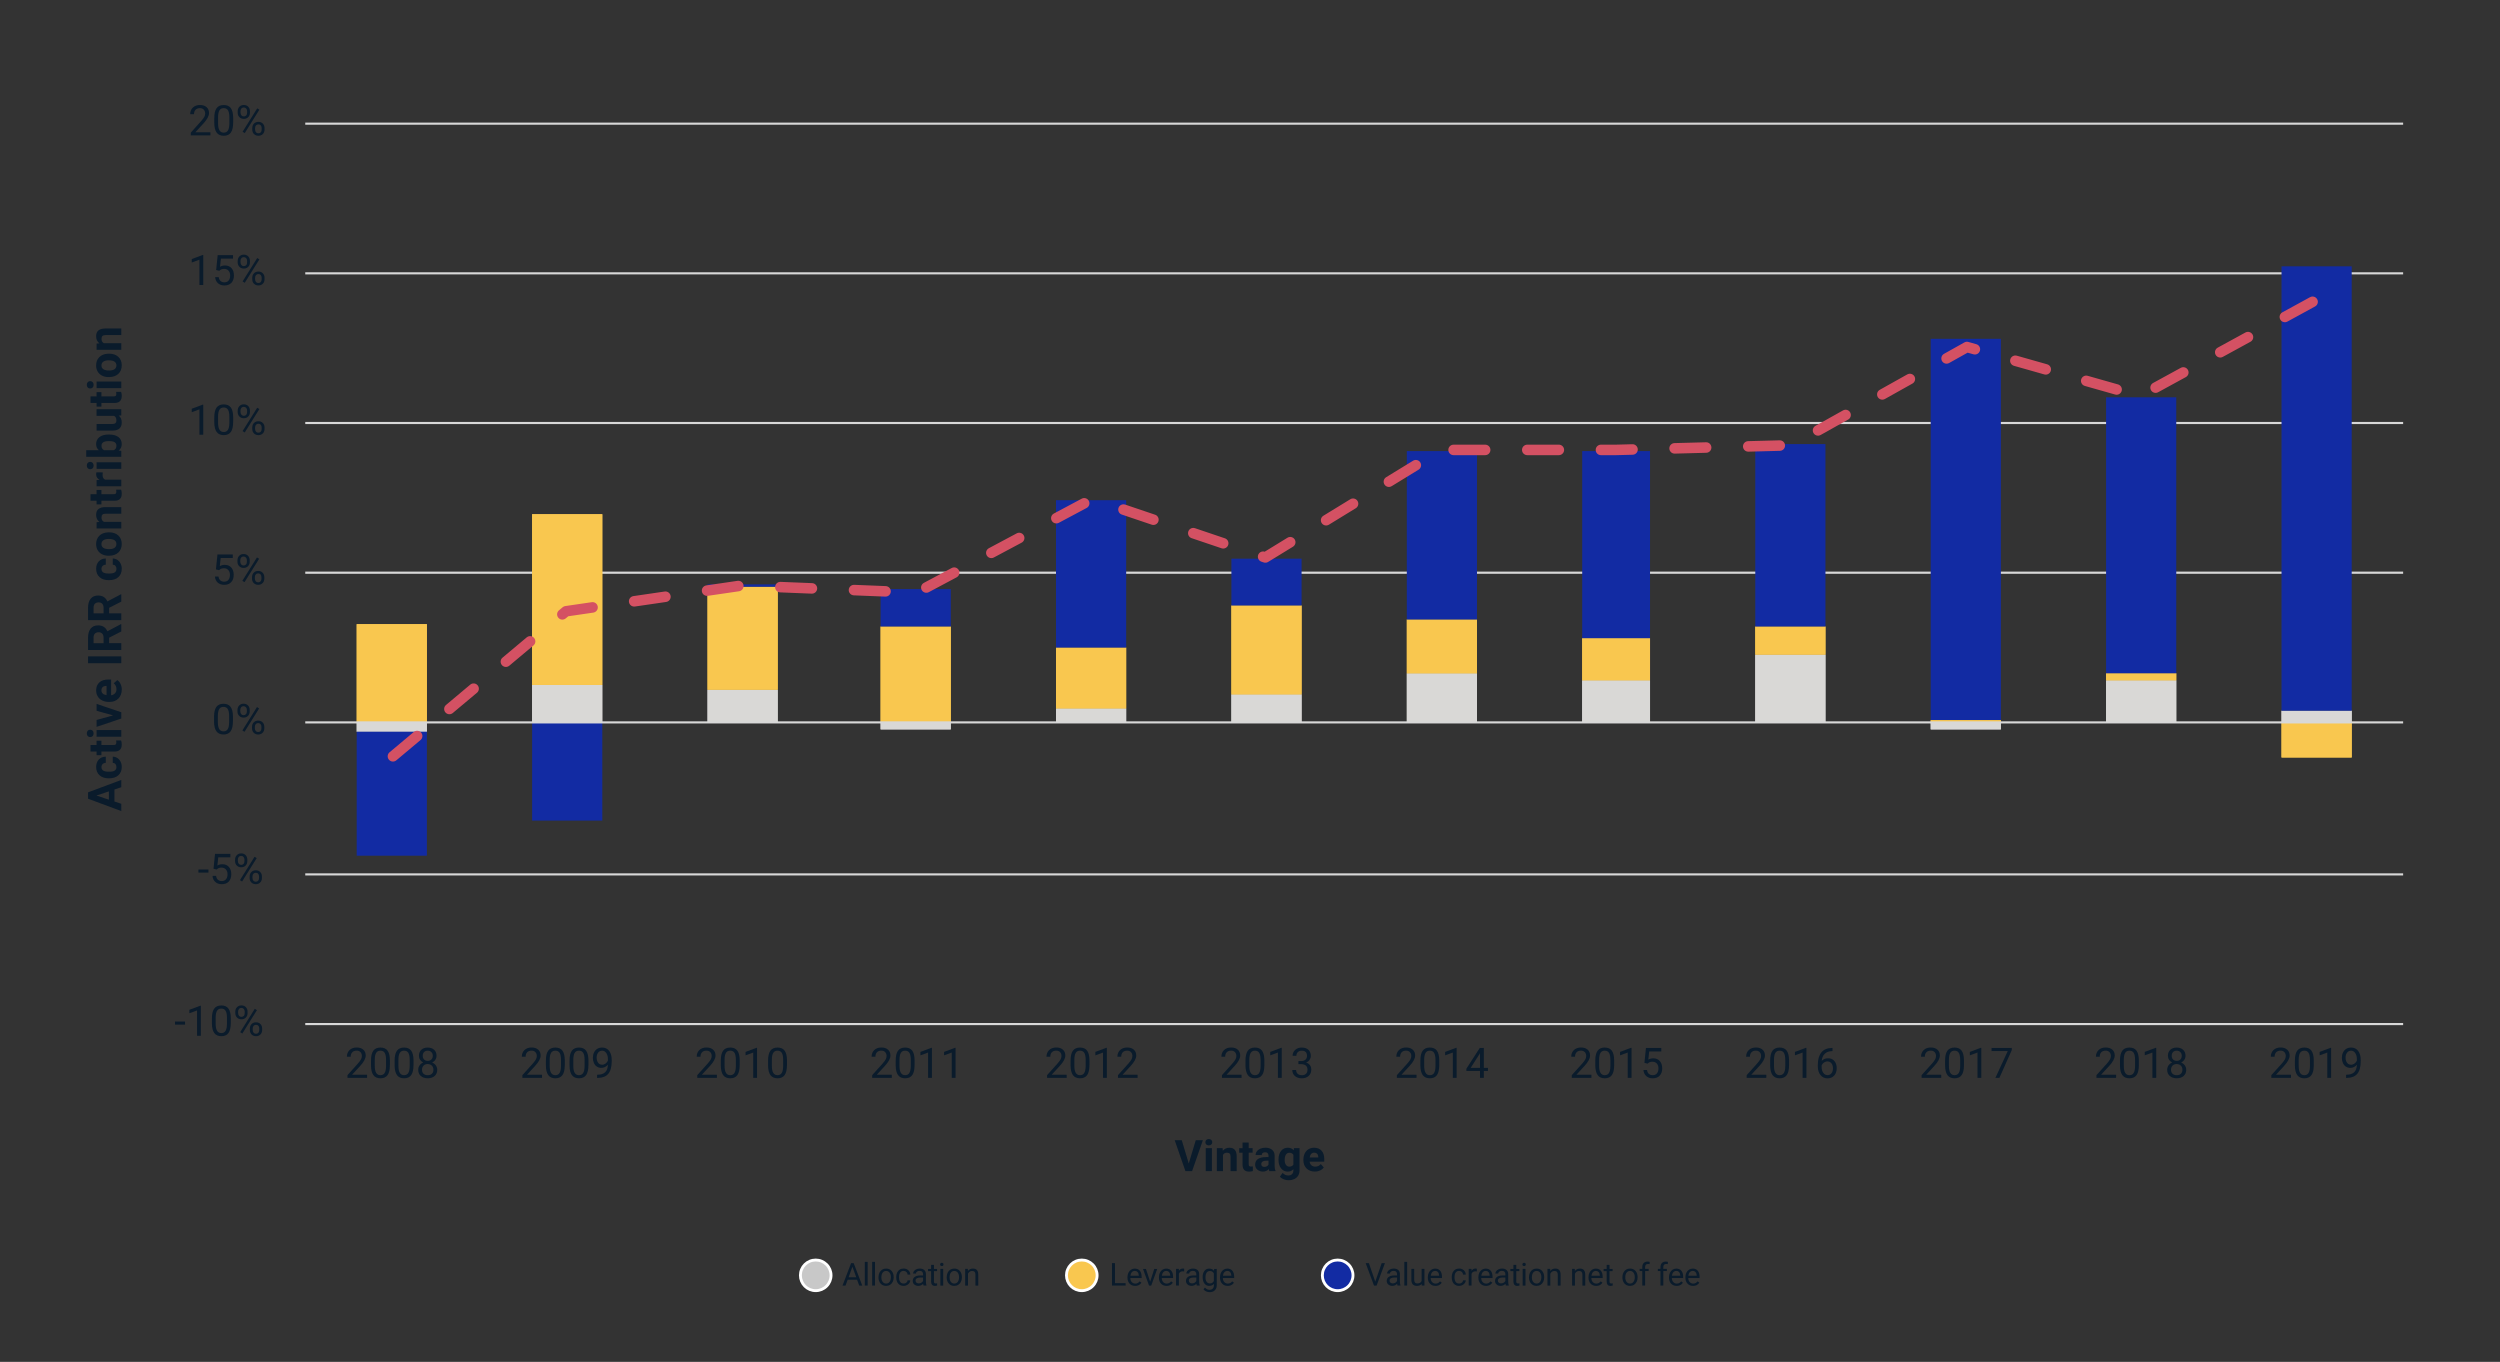 <?xml version="1.0" encoding="UTF-8"?>
<svg id="Layer_1" data-name="Layer 1" xmlns="http://www.w3.org/2000/svg" viewBox="0 0 870 473.92">
  <rect x="0" y="0" width="870" height="473.92" fill="#333333" stroke="none"/>
  <defs>
    <style>
      .cls-1, .cls-2 {
        fill: none;
      }

      .cls-3, .cls-4, .cls-5 {
        stroke: #fff;
      }

      .cls-3, .cls-4, .cls-5, .cls-2 {
        stroke-linejoin: round;
      }

      .cls-3, .cls-6 {
        fill: #f9c74f;
      }

      .cls-7 {
        fill: #d45163;
      }

      .cls-8 {
        fill: #0a1b2b;
      }

      .cls-4, .cls-9 {
        fill: #122ba3;
      }

      .cls-10 {
        fill: #d9d8d6;
      }

      .cls-5 {
        fill: #c8c8c8;
      }

      .cls-2 {
        stroke: #d8d8d8;
        stroke-width: .75px;
      }
    </style>
  </defs>
  <g>
    <g>
      <g>
        <path class="cls-8" d="M478.6,446.01l2.23-6.45h1.13l-2.9,7.82h-.91l-2.9-7.82h1.12l2.22,6.45Z"/>
        <path class="cls-8" d="M486.33,447.38c-.06-.11-.1-.32-.14-.61-.46.48-1.01.72-1.65.72-.57,0-1.04-.16-1.41-.49-.37-.32-.55-.73-.55-1.23,0-.6.23-1.08.69-1.41.46-.33,1.11-.5,1.94-.5h.97v-.46c0-.35-.1-.62-.31-.83-.21-.21-.51-.31-.92-.31-.35,0-.65.09-.89.27s-.36.4-.36.65h-1c0-.29.1-.57.31-.84.21-.27.48-.48.84-.64.35-.16.74-.24,1.16-.24.67,0,1.19.17,1.57.5.38.33.58.8.59,1.38v2.67c0,.53.07.96.2,1.27v.09h-1.04ZM484.68,446.63c.31,0,.61-.08.89-.24s.48-.37.61-.63v-1.19h-.78c-1.22,0-1.83.36-1.83,1.07,0,.31.1.56.31.73s.47.26.8.26Z"/>
        <path class="cls-8" d="M489.69,447.38h-.99v-8.25h.99v8.25Z"/>
        <path class="cls-8" d="M494.76,446.81c-.39.45-.95.68-1.7.68-.62,0-1.09-.18-1.42-.54-.32-.36-.49-.89-.49-1.6v-3.78h.99v3.75c0,.88.36,1.32,1.07,1.32.76,0,1.26-.28,1.51-.85v-4.23h.99v5.81h-.95l-.02-.57Z"/>
        <path class="cls-8" d="M499.54,447.49c-.79,0-1.43-.26-1.92-.78-.49-.52-.74-1.21-.74-2.08v-.18c0-.58.11-1.09.33-1.54.22-.45.53-.81.92-1.06.4-.26.82-.38,1.29-.38.76,0,1.34.25,1.76.75s.63,1.21.63,2.14v.41h-3.94c.01.57.18,1.04.5,1.39.32.35.73.53,1.22.53.35,0,.65-.07.89-.21s.46-.33.64-.57l.61.47c-.49.75-1.22,1.12-2.19,1.12ZM499.42,442.28c-.4,0-.74.15-1.01.44-.27.29-.44.7-.5,1.23h2.91v-.08c-.03-.5-.16-.9-.41-1.17-.24-.28-.57-.42-.99-.42Z"/>
        <path class="cls-8" d="M507.79,446.68c.35,0,.66-.11.93-.32s.41-.48.44-.81h.94c-.02.33-.13.65-.34.95s-.49.54-.85.72c-.35.18-.73.27-1.12.27-.79,0-1.42-.26-1.89-.79-.47-.53-.7-1.25-.7-2.17v-.17c0-.57.1-1.07.31-1.51s.51-.78.89-1.03c.39-.24.85-.37,1.38-.37.65,0,1.19.2,1.62.59.43.39.66.9.69,1.52h-.94c-.03-.38-.17-.68-.43-.93-.26-.24-.57-.36-.95-.36-.5,0-.9.18-1.17.54-.28.36-.42.89-.42,1.58v.19c0,.67.14,1.19.41,1.55s.67.54,1.18.54Z"/>
        <path class="cls-8" d="M513.92,442.46c-.15-.02-.31-.04-.49-.04-.65,0-1.09.28-1.33.83v4.12h-.99v-5.81h.97l.02.67c.33-.52.79-.78,1.39-.78.19,0,.34.02.44.08v.92Z"/>
        <path class="cls-8" d="M517.13,447.49c-.79,0-1.43-.26-1.92-.78-.49-.52-.74-1.21-.74-2.08v-.18c0-.58.11-1.09.33-1.54.22-.45.53-.81.92-1.06.4-.26.82-.38,1.29-.38.76,0,1.34.25,1.76.75s.63,1.21.63,2.14v.41h-3.94c.01.57.18,1.04.5,1.39.32.35.73.53,1.22.53.35,0,.65-.07.89-.21s.46-.33.64-.57l.61.47c-.49.75-1.22,1.12-2.19,1.12ZM517.01,442.28c-.4,0-.74.15-1.01.44-.27.29-.44.7-.5,1.23h2.91v-.08c-.03-.5-.16-.9-.41-1.17-.24-.28-.57-.42-.99-.42Z"/>
        <path class="cls-8" d="M524.02,447.38c-.06-.11-.1-.32-.14-.61-.46.48-1.01.72-1.65.72-.57,0-1.04-.16-1.41-.49-.37-.32-.55-.73-.55-1.23,0-.6.23-1.08.69-1.41.46-.33,1.11-.5,1.94-.5h.97v-.46c0-.35-.1-.62-.31-.83-.21-.21-.51-.31-.92-.31-.35,0-.65.09-.89.27s-.36.4-.36.65h-1c0-.29.1-.57.31-.84.21-.27.48-.48.84-.64.35-.16.74-.24,1.16-.24.67,0,1.19.17,1.57.5.38.33.58.8.59,1.38v2.67c0,.53.07.96.2,1.27v.09h-1.04ZM522.37,446.63c.31,0,.61-.08.89-.24.28-.16.48-.37.61-.63v-1.19h-.78c-1.22,0-1.83.36-1.83,1.07,0,.31.1.56.31.73s.47.26.8.26Z"/>
        <path class="cls-8" d="M527.66,440.17v1.41h1.08v.77h-1.08v3.61c0,.23.05.41.15.52.1.12.26.17.49.17.11,0,.27-.02.47-.06v.8c-.26.07-.52.11-.76.11-.44,0-.78-.13-1-.4s-.34-.65-.34-1.14v-3.6h-1.06v-.77h1.06v-1.41h.99Z"/>
        <path class="cls-8" d="M529.8,440.03c0-.16.05-.3.15-.41.1-.11.24-.17.44-.17s.34.06.44.17.15.25.15.41-.05.3-.15.4-.25.16-.44.16-.34-.05-.44-.16c-.1-.11-.15-.24-.15-.4ZM530.87,447.38h-.99v-5.81h.99v5.81Z"/>
        <path class="cls-8" d="M532.09,444.42c0-.57.11-1.08.34-1.54.22-.45.54-.81.93-1.05.4-.25.85-.37,1.37-.37.79,0,1.43.27,1.92.82.49.55.73,1.28.73,2.19v.07c0,.57-.11,1.07-.33,1.52-.22.45-.53.8-.93,1.05-.4.25-.87.38-1.39.38-.79,0-1.43-.27-1.92-.82-.49-.55-.73-1.27-.73-2.18v-.07ZM533.09,444.54c0,.64.15,1.16.45,1.55.3.39.7.59,1.2.59s.91-.2,1.2-.59c.3-.4.45-.95.45-1.66,0-.64-.15-1.15-.45-1.55-.3-.4-.7-.59-1.21-.59s-.89.2-1.19.59-.45.95-.45,1.68Z"/>
        <path class="cls-8" d="M539.46,441.57l.03.73c.44-.56,1.02-.84,1.74-.84,1.23,0,1.85.69,1.86,2.08v3.84h-.99v-3.85c0-.42-.1-.73-.29-.93-.19-.2-.48-.3-.88-.3-.32,0-.6.09-.85.26s-.43.4-.57.68v4.14h-.99v-5.81h.94Z"/>
        <path class="cls-8" d="M548.03,441.57l.03.73c.44-.56,1.02-.84,1.74-.84,1.23,0,1.85.69,1.86,2.08v3.84h-.99v-3.85c0-.42-.1-.73-.29-.93-.19-.2-.48-.3-.88-.3-.32,0-.6.09-.85.26s-.43.4-.57.68v4.14h-.99v-5.81h.94Z"/>
        <path class="cls-8" d="M555.46,447.49c-.79,0-1.43-.26-1.92-.78-.49-.52-.74-1.21-.74-2.08v-.18c0-.58.11-1.09.33-1.54.22-.45.53-.81.92-1.06.4-.26.82-.38,1.29-.38.76,0,1.34.25,1.76.75s.63,1.21.63,2.14v.41h-3.94c.01.57.18,1.04.5,1.39.32.35.73.53,1.22.53.35,0,.65-.07.89-.21s.46-.33.64-.57l.61.47c-.49.75-1.22,1.12-2.19,1.12ZM555.34,442.28c-.4,0-.74.15-1.01.44-.27.29-.44.7-.5,1.23h2.91v-.08c-.03-.5-.16-.9-.41-1.17-.24-.28-.57-.42-.99-.42Z"/>
        <path class="cls-8" d="M560.11,440.17v1.41h1.08v.77h-1.08v3.61c0,.23.05.41.15.52.1.12.26.17.49.17.11,0,.27-.02.47-.06v.8c-.26.07-.52.11-.76.11-.44,0-.78-.13-1-.4s-.34-.65-.34-1.14v-3.6h-1.06v-.77h1.06v-1.41h.99Z"/>
        <path class="cls-8" d="M564.6,444.42c0-.57.11-1.08.34-1.54.22-.45.54-.81.93-1.05.4-.25.85-.37,1.37-.37.79,0,1.43.27,1.92.82.49.55.73,1.28.73,2.19v.07c0,.57-.11,1.07-.33,1.52-.22.45-.53.8-.93,1.05-.4.25-.87.38-1.39.38-.79,0-1.43-.27-1.92-.82-.49-.55-.73-1.27-.73-2.18v-.07ZM565.6,444.54c0,.64.15,1.16.45,1.55.3.39.7.59,1.2.59s.91-.2,1.2-.59c.3-.4.45-.95.45-1.66,0-.64-.15-1.15-.45-1.55-.3-.4-.7-.59-1.21-.59s-.89.2-1.19.59-.45.95-.45,1.68Z"/>
        <path class="cls-8" d="M571.51,447.38v-5.04h-.92v-.77h.92v-.6c0-.62.17-1.1.5-1.44s.8-.51,1.41-.51c.23,0,.46.03.68.09l-.05.8c-.17-.03-.35-.05-.54-.05-.32,0-.57.09-.75.28-.18.19-.26.46-.26.81v.61h1.24v.77h-1.24v5.04h-.99Z"/>
        <path class="cls-8" d="M577.84,447.38v-5.04h-.92v-.77h.92v-.6c0-.62.17-1.1.5-1.44s.8-.51,1.41-.51c.23,0,.46.03.68.09l-.05.8c-.17-.03-.35-.05-.54-.05-.32,0-.57.09-.75.28-.18.19-.26.46-.26.81v.61h1.24v.77h-1.24v5.04h-.99Z"/>
        <path class="cls-8" d="M583.47,447.49c-.79,0-1.43-.26-1.92-.78-.49-.52-.74-1.21-.74-2.08v-.18c0-.58.11-1.09.33-1.54.22-.45.53-.81.92-1.06.4-.26.82-.38,1.29-.38.76,0,1.34.25,1.76.75s.63,1.21.63,2.14v.41h-3.94c.01.57.18,1.04.5,1.39.32.35.73.53,1.22.53.35,0,.65-.07.89-.21s.46-.33.64-.57l.61.47c-.49.75-1.22,1.12-2.19,1.12ZM583.34,442.28c-.4,0-.74.15-1.01.44-.27.29-.44.7-.5,1.23h2.91v-.08c-.03-.5-.16-.9-.41-1.17-.24-.28-.57-.42-.99-.42Z"/>
        <path class="cls-8" d="M589.18,447.49c-.79,0-1.43-.26-1.92-.78-.49-.52-.74-1.21-.74-2.08v-.18c0-.58.11-1.09.33-1.54.22-.45.53-.81.92-1.06.4-.26.82-.38,1.29-.38.76,0,1.34.25,1.76.75s.63,1.21.63,2.14v.41h-3.94c.01.57.18,1.04.5,1.39.32.35.73.53,1.22.53.35,0,.65-.07.89-.21s.46-.33.64-.57l.61.47c-.49.75-1.22,1.12-2.19,1.12ZM589.06,442.28c-.4,0-.74.15-1.01.44-.27.29-.44.7-.5,1.23h2.91v-.08c-.03-.5-.16-.9-.41-1.17-.24-.28-.57-.42-.99-.42Z"/>
      </g>
      <path id="me0b8c763c2" class="cls-4" d="M465.51,449.15c1.41,0,2.77-.56,3.77-1.56,1-1,1.56-2.35,1.56-3.77s-.56-2.77-1.56-3.77c-1-1-2.35-1.56-3.77-1.56s-2.77.56-3.77,1.56c-1,1-1.56,2.35-1.56,3.77s.56,2.77,1.56,3.77c1,1,2.35,1.56,3.77,1.56Z"/>
    </g>
    <g>
      <g>
        <path class="cls-8" d="M388,446.54h3.71v.84h-4.74v-7.82h1.04v6.98Z"/>
        <path class="cls-8" d="M395.02,447.49c-.79,0-1.43-.26-1.92-.78-.49-.52-.74-1.21-.74-2.08v-.18c0-.58.11-1.09.33-1.54.22-.45.53-.81.92-1.06.4-.26.82-.38,1.29-.38.76,0,1.34.25,1.76.75s.63,1.21.63,2.14v.41h-3.94c.01.57.18,1.04.5,1.39.32.35.73.53,1.22.53.35,0,.65-.07.89-.21s.46-.33.64-.57l.61.47c-.49.75-1.22,1.12-2.19,1.12ZM394.9,442.28c-.4,0-.74.15-1.01.44-.27.29-.44.7-.5,1.23h2.91v-.08c-.03-.5-.16-.9-.41-1.17-.24-.28-.57-.42-.99-.42Z"/>
        <path class="cls-8" d="M400.25,446.04l1.44-4.46h1.02l-2.08,5.81h-.76l-2.11-5.81h1.02l1.48,4.46Z"/>
        <path class="cls-8" d="M405.96,447.49c-.79,0-1.43-.26-1.92-.78-.49-.52-.74-1.21-.74-2.08v-.18c0-.58.11-1.09.33-1.54.22-.45.53-.81.92-1.06.4-.26.82-.38,1.29-.38.76,0,1.34.25,1.76.75s.63,1.21.63,2.14v.41h-3.94c.01.57.18,1.04.5,1.39.32.35.73.53,1.22.53.35,0,.65-.07.89-.21s.46-.33.64-.57l.61.47c-.49.75-1.22,1.12-2.19,1.12ZM405.84,442.28c-.4,0-.74.15-1.01.44-.27.29-.44.7-.5,1.23h2.91v-.08c-.03-.5-.16-.9-.41-1.17-.24-.28-.57-.42-.99-.42Z"/>
        <path class="cls-8" d="M412.08,442.46c-.15-.02-.31-.04-.49-.04-.65,0-1.09.28-1.33.83v4.12h-.99v-5.81h.97l.02.67c.33-.52.79-.78,1.39-.78.19,0,.34.02.44.08v.92Z"/>
        <path class="cls-8" d="M416.47,447.38c-.06-.11-.1-.32-.14-.61-.46.48-1.01.72-1.65.72-.57,0-1.04-.16-1.41-.49-.37-.32-.55-.73-.55-1.23,0-.6.23-1.08.69-1.41.46-.33,1.11-.5,1.94-.5h.97v-.46c0-.35-.1-.62-.31-.83-.21-.21-.51-.31-.92-.31-.35,0-.65.09-.89.27s-.36.4-.36.65h-1c0-.29.1-.57.31-.84.21-.27.48-.48.84-.64.35-.16.74-.24,1.16-.24.67,0,1.19.17,1.57.5.38.33.58.8.59,1.38v2.67c0,.53.07.96.2,1.27v.09h-1.04ZM414.82,446.63c.31,0,.61-.08.89-.24s.48-.37.61-.63v-1.19h-.78c-1.22,0-1.83.36-1.83,1.07,0,.31.1.56.31.73s.47.26.8.26Z"/>
        <path class="cls-8" d="M418.51,444.43c0-.91.21-1.63.63-2.16.42-.54.97-.8,1.67-.8s1.26.25,1.66.75l.05-.64h.91v5.67c0,.75-.22,1.34-.67,1.78-.45.43-1.04.65-1.8.65-.42,0-.83-.09-1.23-.27s-.71-.42-.92-.74l.52-.6c.43.53.95.79,1.56.79.48,0,.86-.14,1.13-.41.27-.27.41-.66.41-1.15v-.5c-.4.46-.94.69-1.63.69s-1.23-.27-1.65-.82c-.42-.55-.63-1.29-.63-2.24ZM419.51,444.54c0,.66.13,1.17.4,1.54.27.37.64.56,1.13.56.63,0,1.09-.28,1.38-.85v-2.65c-.3-.56-.76-.83-1.37-.83-.48,0-.86.19-1.13.56-.27.38-.41.93-.41,1.67Z"/>
        <path class="cls-8" d="M427.22,447.49c-.79,0-1.43-.26-1.92-.78-.49-.52-.74-1.21-.74-2.08v-.18c0-.58.11-1.09.33-1.54.22-.45.53-.81.92-1.06.4-.26.82-.38,1.29-.38.76,0,1.34.25,1.76.75s.63,1.21.63,2.14v.41h-3.94c.01.57.18,1.04.5,1.39.32.35.73.53,1.22.53.35,0,.65-.07.89-.21.24-.14.46-.33.64-.57l.61.47c-.49.75-1.22,1.12-2.19,1.12ZM427.1,442.28c-.4,0-.74.15-1.01.44-.27.29-.44.7-.5,1.23h2.91v-.08c-.03-.5-.16-.9-.41-1.17-.24-.28-.57-.42-.99-.42Z"/>
      </g>
      <path id="me0b8c763c2-2" data-name="me0b8c763c2" class="cls-3" d="M376.46,449.15c1.41,0,2.77-.56,3.77-1.56,1-1,1.56-2.35,1.56-3.77s-.56-2.77-1.56-3.77c-1-1-2.35-1.56-3.77-1.56s-2.77.56-3.77,1.56c-1,1-1.56,2.35-1.56,3.77s.56,2.77,1.56,3.77c1,1,2.35,1.56,3.77,1.56Z"/>
    </g>
    <g>
      <g>
        <path class="cls-8" d="M298.27,445.34h-3.28l-.74,2.05h-1.06l2.99-7.82h.9l2.99,7.82h-1.06l-.75-2.05ZM295.31,444.49h2.66l-1.33-3.66-1.33,3.66Z"/>
        <path class="cls-8" d="M301.94,447.38h-.99v-8.25h.99v8.25Z"/>
        <path class="cls-8" d="M304.5,447.38h-.99v-8.25h.99v8.25Z"/>
        <path class="cls-8" d="M305.72,444.42c0-.57.11-1.08.34-1.54s.54-.81.93-1.05.86-.37,1.37-.37c.79,0,1.43.27,1.92.82.49.55.73,1.28.73,2.19v.07c0,.57-.11,1.07-.33,1.52-.22.45-.53.8-.93,1.05-.4.25-.87.38-1.39.38-.79,0-1.43-.27-1.92-.82-.49-.55-.73-1.27-.73-2.18v-.07ZM306.72,444.54c0,.64.15,1.16.45,1.55s.7.59,1.2.59.91-.2,1.2-.59c.3-.4.45-.95.45-1.66,0-.64-.15-1.15-.45-1.55-.3-.4-.71-.59-1.21-.59s-.89.2-1.19.59-.45.95-.45,1.68Z"/>
        <path class="cls-8" d="M314.48,446.68c.35,0,.66-.11.93-.32.27-.21.41-.48.44-.81h.94c-.02.33-.13.65-.34.95s-.49.54-.85.72-.73.27-1.12.27c-.79,0-1.42-.26-1.89-.79-.47-.53-.7-1.25-.7-2.17v-.17c0-.57.1-1.07.31-1.51s.51-.78.89-1.03.85-.37,1.38-.37c.65,0,1.19.2,1.62.59s.66.9.69,1.52h-.94c-.03-.38-.17-.68-.43-.93-.26-.24-.57-.36-.95-.36-.51,0-.9.18-1.17.54-.28.36-.42.89-.42,1.58v.19c0,.67.14,1.19.41,1.55s.67.54,1.18.54Z"/>
        <path class="cls-8" d="M321.38,447.38c-.06-.11-.1-.32-.14-.61-.46.48-1.01.72-1.65.72-.57,0-1.04-.16-1.41-.49-.37-.32-.55-.73-.55-1.23,0-.6.23-1.08.69-1.41.46-.33,1.11-.5,1.94-.5h.97v-.46c0-.35-.1-.62-.31-.83-.21-.21-.51-.31-.92-.31-.35,0-.65.09-.89.27s-.36.4-.36.65h-1c0-.29.1-.57.31-.84.21-.27.49-.48.84-.64s.74-.24,1.16-.24c.67,0,1.19.17,1.57.5.38.33.58.8.59,1.38v2.67c0,.53.07.96.2,1.27v.09h-1.04ZM319.73,446.63c.31,0,.61-.08.89-.24s.48-.37.61-.63v-1.19h-.78c-1.22,0-1.83.36-1.83,1.07,0,.31.1.56.31.73s.47.26.8.26Z"/>
        <path class="cls-8" d="M325.01,440.17v1.41h1.09v.77h-1.09v3.61c0,.23.05.41.15.52.1.12.26.17.49.17.11,0,.27-.02.47-.06v.8c-.26.07-.52.11-.76.11-.44,0-.78-.13-1-.4-.23-.27-.34-.65-.34-1.14v-3.6h-1.06v-.77h1.06v-1.41h.99Z"/>
        <path class="cls-8" d="M327.16,440.03c0-.16.05-.3.15-.41s.24-.17.44-.17.34.06.44.17.15.25.15.41-.05.3-.15.4-.25.16-.44.16-.34-.05-.44-.16-.15-.24-.15-.4ZM328.23,447.38h-.99v-5.81h.99v5.81Z"/>
        <path class="cls-8" d="M329.45,444.42c0-.57.11-1.08.34-1.54s.54-.81.93-1.05.86-.37,1.37-.37c.79,0,1.43.27,1.92.82.49.55.73,1.28.73,2.19v.07c0,.57-.11,1.07-.33,1.52-.22.45-.53.8-.93,1.05-.4.25-.87.38-1.39.38-.79,0-1.43-.27-1.92-.82-.49-.55-.73-1.27-.73-2.18v-.07ZM330.45,444.54c0,.64.15,1.16.45,1.55s.7.59,1.2.59.91-.2,1.2-.59c.3-.4.45-.95.45-1.66,0-.64-.15-1.15-.45-1.55-.3-.4-.71-.59-1.21-.59s-.89.2-1.19.59-.45.95-.45,1.68Z"/>
        <path class="cls-8" d="M336.81,441.57l.03.73c.44-.56,1.02-.84,1.74-.84,1.23,0,1.85.69,1.86,2.08v3.84h-.99v-3.85c0-.42-.1-.73-.29-.93-.19-.2-.48-.3-.88-.3-.32,0-.61.09-.85.26-.24.17-.43.4-.57.68v4.14h-.99v-5.81h.94Z"/>
      </g>
      <path id="me0b8c763c2-3" data-name="me0b8c763c2" class="cls-5" d="M283.87,449.15c1.41,0,2.77-.56,3.77-1.56,1-1,1.56-2.35,1.56-3.77s-.56-2.77-1.56-3.77c-1-1-2.35-1.56-3.77-1.56s-2.77.56-3.77,1.56c-1,1-1.56,2.35-1.56,3.77s.56,2.77,1.56,3.77c1,1,2.35,1.56,3.77,1.56Z"/>
    </g>
  </g>
  <path class="cls-2" d="M106.23,43.04h730.06M106.23,95.12h730.06M106.23,147.21h730.06M106.23,199.3h730.06M106.23,304.29h730.06M106.23,356.38h730.06"/>
  <g>
    <path class="cls-10" d="M793.97,247.32h24.42v4.07h-24.42v-4.07ZM732.92,236.74h24.42v14.65h-24.42v-14.65ZM671.88,253.83h24.42v-2.44h-24.42v2.44ZM610.84,227.79h24.42v23.6h-24.42v-23.6ZM550.61,236.74h23.6v14.65h-23.6v-14.65ZM489.57,234.3h24.42v17.09h-24.42v-17.09ZM428.53,241.62h24.42v9.77h-24.42v-9.77ZM367.49,246.51h24.42v4.88h-24.42v-4.88ZM306.45,253.83h24.42v-2.44h-24.42v2.44ZM246.22,240h24.42v11.39h-24.42v-11.39ZM185.18,238.37h24.42v13.02h-24.42v-13.02ZM124.13,254.65h24.42v-3.26h-24.42v3.26Z"/>
    <path class="cls-10" d="M793.97,247.32h24.42v4.07h-24.42v-4.07ZM732.92,236.74h24.42v14.65h-24.42v-14.65ZM671.88,253.83h24.42v-2.44h-24.42v2.44ZM610.84,227.79h24.42v23.6h-24.42v-23.6ZM550.61,236.74h23.6v14.65h-23.6v-14.65ZM489.57,234.3h24.42v17.09h-24.42v-17.09ZM428.53,241.62h24.42v9.77h-24.42v-9.77ZM367.49,246.51h24.42v4.88h-24.42v-4.88ZM306.45,253.83h24.42v-2.44h-24.42v2.44ZM246.22,240h24.42v11.39h-24.42v-11.39ZM185.18,238.37h24.42v13.02h-24.42v-13.02ZM124.13,254.65h24.42v-3.26h-24.42v3.26Z"/>
  </g>
  <g>
    <path class="cls-6" d="M793.97,263.6h24.42v-12.21h-24.42v12.21ZM732.92,234.3h24.42v2.44h-24.42v-2.44ZM671.88,250.58h24.42v.81h-24.42v-.81ZM610.84,218.02h24.42v9.77h-24.42v-9.77ZM550.61,222.09h23.6v14.65h-23.6v-14.65ZM489.57,215.58h24.42v18.72h-24.42v-18.72ZM428.53,210.7h24.42v30.93h-24.42v-30.93ZM367.49,225.35h24.42v21.16h-24.42v-21.16ZM306.45,218.02h24.42v33.37h-24.42v-33.37ZM246.22,204.19h24.42v35.81h-24.42v-35.81ZM185.18,178.95h24.42v59.41h-24.42v-59.41ZM124.13,217.21h24.42v34.18h-24.42v-34.18Z"/>
    <path class="cls-6" d="M793.97,263.6h24.42v-12.21h-24.42v12.21ZM732.92,234.3h24.42v2.44h-24.42v-2.44ZM671.88,250.58h24.42v.81h-24.42v-.81ZM610.84,218.02h24.42v9.77h-24.42v-9.77ZM550.61,222.09h23.6v14.65h-23.6v-14.65ZM489.57,215.58h24.42v18.72h-24.42v-18.72ZM428.53,210.7h24.42v30.93h-24.42v-30.93ZM367.49,225.35h24.42v21.16h-24.42v-21.16ZM306.45,218.02h24.42v33.37h-24.42v-33.37ZM246.22,204.19h24.42v35.81h-24.42v-35.81ZM185.18,178.95h24.42v59.41h-24.42v-59.41ZM124.13,217.21h24.42v34.18h-24.42v-34.18Z"/>
  </g>
  <path class="cls-9" d="M793.97,92.68h24.42v154.64h-24.42V92.68ZM732.92,138.26h24.42v96.04h-24.42v-96.04ZM671.88,117.91h24.42v132.66h-24.42V117.91ZM610.84,154.54h24.42v63.48h-24.42v-63.48ZM550.61,156.98h23.6v65.11h-23.6v-65.11ZM489.57,156.98h24.42v58.6h-24.42v-58.6ZM428.53,194.42h24.42v16.28h-24.42v-16.28ZM367.49,174.07h24.42v51.28h-24.42v-51.28ZM306.45,205h24.42v13.02h-24.42v-13.02ZM246.22,203.37h24.42v.81h-24.42v-.81ZM185.18,285.57h24.42v-34.18h-24.42v34.18ZM124.13,297.78h24.42v-43.14h-24.42v43.14Z"/>
  <path class="cls-1" d="M793.97,92.68h24.42v154.64h-24.42V92.68ZM732.92,138.26h24.42v96.04h-24.42v-96.04ZM671.88,117.91h24.42v132.66h-24.42V117.91ZM610.84,154.54h24.42v63.48h-24.42v-63.48ZM550.61,156.98h23.6v65.11h-23.6v-65.11ZM489.57,156.98h24.42v58.6h-24.42v-58.6ZM428.53,194.42h24.42v16.28h-24.42v-16.28ZM367.49,174.07h24.42v51.28h-24.42v-51.28ZM306.45,205h24.42v13.02h-24.42v-13.02ZM246.22,203.37h24.42v.81h-24.42v-.81ZM185.18,285.57h24.42v-34.18h-24.42v34.18ZM124.13,297.78h24.42v-43.14h-24.42v43.14Z"/>
  <line class="cls-2" x1="106.23" y1="251.39" x2="836.29" y2="251.39"/>
  <path class="cls-7" d="M794.26,108.69l9.64-5.27c.89-.49,2-.16,2.49.73.49.89.16,2-.73,2.49l-9.64,5.27c-.89.49-2,.16-2.49-.73s-.16-2,.73-2.49ZM771.77,120.98l9.64-5.27c.89-.49,2-.16,2.49.73.49.89.16,2-.73,2.49l-9.64,5.27c-.89.49-2,.16-2.49-.73-.49-.89-.16-2,.73-2.49ZM749.27,133.28l9.64-5.27c.89-.49,2-.16,2.49.73.49.89.16,2-.73,2.49l-9.64,5.27c-.89.49-2,.16-2.49-.73-.49-.89-.16-2,.73-2.49ZM726.51,130.78l10.57,3c.97.28,1.54,1.29,1.26,2.26-.28.97-1.29,1.54-2.26,1.26l-10.57-3c-.97-.28-1.54-1.29-1.26-2.26.28-.97,1.29-1.54,2.26-1.26ZM701.85,123.78l10.57,3c.97.28,1.54,1.29,1.26,2.26-.28.97-1.29,1.54-2.26,1.26l-10.57-3c-.97-.28-1.54-1.29-1.26-2.26.28-.97,1.29-1.54,2.26-1.26ZM676.52,123.13l7.09-3.97c.42-.24.93-.3,1.39-.16l2.76.78c.97.28,1.54,1.29,1.26,2.26-.28.97-1.29,1.54-2.26,1.26l-2.76-.78,1.39-.16-7.09,3.97c-.88.49-2,.18-2.49-.7-.49-.88-.18-2,.7-2.49ZM654.15,135.66l9.59-5.37c.88-.49,2-.18,2.49.7.49.88.18,2-.7,2.49l-9.59,5.37c-.88.49-2,.18-2.49-.7-.49-.88-.18-2,.7-2.49ZM631.78,148.19l9.59-5.37c.88-.49,2-.18,2.49.7.49.88.18,2-.7,2.49l-9.59,5.37c-.88.49-2,.18-2.49-.7-.49-.88-.18-2,.7-2.49ZM608.34,153.52l10.98-.29c1.01-.03,1.85.77,1.88,1.78.03,1.01-.77,1.85-1.78,1.88l-10.98.29c-1.01.03-1.85-.77-1.88-1.78-.03-1.01.77-1.85,1.78-1.88ZM582.71,154.2l10.98-.29c1.01-.03,1.85.77,1.88,1.78.03,1.01-.77,1.85-1.78,1.88l-10.98.29c-1.01.03-1.85-.77-1.88-1.78s.77-1.85,1.78-1.88ZM557.13,154.74h5.29l5.65-.15c1.01-.03,1.85.77,1.88,1.78.03,1.01-.77,1.85-1.78,1.88l-5.75.15h-5.29c-1.01,0-1.83-.82-1.83-1.83s.82-1.83,1.83-1.83ZM531.49,154.74h10.99c1.01,0,1.83.82,1.83,1.83s-.82,1.83-1.83,1.83h-10.99c-1.01,0-1.83-.82-1.83-1.83s.82-1.83,1.83-1.83ZM505.85,154.74h10.99c1.01,0,1.83.82,1.83,1.83s-.82,1.83-1.83,1.83h-10.99c-1.01,0-1.83-.82-1.83-1.83s.82-1.83,1.83-1.83ZM482.38,166.07l9.37-5.74c.86-.53,1.99-.26,2.52.6.53.86.26,1.99-.6,2.52l-9.37,5.74c-.86.53-1.99.26-2.52-.6-.53-.86-.26-1.99.6-2.52ZM460.53,179.48l9.37-5.74c.86-.53,1.99-.26,2.52.6.53.86.26,1.99-.6,2.52l-9.37,5.74c-.86.53-1.99.26-2.52-.6-.53-.86-.26-1.99.6-2.52ZM440.14,192.01l.78.26-1.54.17,8.66-5.31c.86-.53,1.99-.26,2.52.6.53.86.26,1.99-.6,2.52l-8.66,5.31c-.46.28-1.03.35-1.54.17l-.78-.26c-.96-.32-1.47-1.36-1.15-2.32.32-.96,1.36-1.47,2.32-1.15ZM415.85,183.81l10.41,3.52c.96.32,1.47,1.36,1.15,2.32-.32.96-1.36,1.47-2.32,1.15l-10.41-3.52c-.96-.32-1.47-1.36-1.15-2.32.32-.96,1.36-1.47,2.32-1.15ZM391.56,175.6l10.41,3.52c.96.32,1.47,1.36,1.15,2.32-.32.96-1.36,1.47-2.32,1.15l-10.41-3.52c-.96-.32-1.47-1.36-1.15-2.32.32-.96,1.36-1.47,2.32-1.15ZM366.74,178.71l9.69-5.17c.89-.48,2-.14,2.48.75.48.89.14,2-.75,2.48l-9.69,5.17c-.89.48-2,.14-2.48-.75-.48-.89-.14-2,.75-2.48ZM344.12,190.78l9.69-5.17c.89-.48,2-.14,2.48.75s.14,2-.75,2.48l-9.69,5.17c-.89.48-2,.14-2.48-.75-.48-.89-.14-2,.75-2.48ZM321.5,202.84l9.69-5.17c.89-.48,2-.14,2.48.75.48.89.14,2-.75,2.48l-9.69,5.17c-.89.48-2,.14-2.48-.75-.48-.89-.14-2,.75-2.48ZM297.26,203.52l10.98.44c1.01.04,1.8.89,1.76,1.9-.04,1.01-.89,1.8-1.9,1.76l-10.98-.44c-1.01-.04-1.8-.89-1.76-1.9.04-1.01.89-1.8,1.9-1.76ZM271.64,202.49l10.98.44c1.01.04,1.8.89,1.76,1.9-.04,1.01-.89,1.8-1.9,1.76l-10.98-.44c-1.01-.04-1.8-.89-1.76-1.9s.89-1.8,1.9-1.76ZM245.8,203.72l10.87-1.59c1-.15,1.93.55,2.08,1.55.15,1-.55,1.93-1.55,2.08l-10.87,1.59c-1,.15-1.93-.55-2.08-1.55-.15-1,.55-1.93,1.55-2.08ZM220.43,207.44l10.87-1.59c1-.15,1.93.55,2.08,1.55.15,1-.55,1.93-1.55,2.08l-10.87,1.59c-1,.15-1.93-.55-2.08-1.55-.15-1,.55-1.93,1.55-2.08ZM194.53,212.39l1.27-1.07c.26-.22.57-.36.91-.41l9.23-1.35c1-.15,1.93.55,2.08,1.55.15,1-.55,1.93-1.55,2.08l-9.23,1.35.91-.41-1.27,1.07c-.78.65-1.93.55-2.58-.23-.65-.78-.55-1.93.23-2.58ZM174.88,228.86l8.42-7.06c.78-.65,1.93-.55,2.58.23.65.78.55,1.93-.23,2.58l-8.42,7.06c-.78.65-1.93.55-2.58-.23-.65-.78-.55-1.93.23-2.58ZM155.22,245.32l8.42-7.06c.78-.65,1.93-.55,2.58.23.65.78.55,1.93-.23,2.58l-8.42,7.06c-.78.65-1.93.55-2.58-.23-.65-.78-.55-1.93.23-2.58ZM135.57,261.79l8.42-7.06c.78-.65,1.93-.55,2.58.23.65.78.55,1.93-.23,2.58l-8.42,7.06c-.78.65-1.93.55-2.58-.23-.65-.78-.55-1.93.23-2.58Z"/>
  <g>
    <path class="cls-8" d="M64.4,356.57h-3.49v-1.08h3.49v1.08Z"/>
    <path class="cls-8" d="M69.9,360.45h-1.33v-8.82l-2.67.98v-1.2l3.79-1.42h.21v10.47Z"/>
    <path class="cls-8" d="M80.31,356.01c0,1.55-.26,2.7-.79,3.46-.53.75-1.36,1.13-2.48,1.13s-1.93-.37-2.47-1.1-.81-1.84-.83-3.3v-1.77c0-1.53.26-2.67.79-3.41s1.36-1.12,2.49-1.12,1.95.36,2.48,1.08c.53.72.8,1.83.82,3.32v1.72ZM78.98,354.2c0-1.12-.16-1.94-.47-2.45s-.81-.77-1.5-.77-1.17.26-1.48.77c-.31.51-.47,1.29-.48,2.35v2.12c0,1.13.16,1.96.49,2.49.33.54.82.8,1.48.8s1.14-.25,1.46-.76c.32-.51.48-1.3.5-2.39v-2.17Z"/>
    <path class="cls-8" d="M81.89,352.04c0-.62.2-1.14.6-1.55.4-.41.91-.61,1.53-.61s1.15.2,1.54.61c.39.41.59.94.59,1.58v.51c0,.63-.2,1.14-.6,1.54s-.9.6-1.52.6-1.13-.2-1.54-.6c-.41-.4-.61-.93-.61-1.59v-.5ZM82.88,352.59c0,.37.1.68.31.92.21.24.49.36.84.36s.61-.12.82-.35c.21-.23.31-.55.31-.96v-.52c0-.37-.1-.68-.31-.92s-.48-.37-.84-.37-.63.12-.84.37-.31.56-.31.95v.52ZM84.33,359.67l-.75-.47,5.09-8.14.75.47-5.09,8.14ZM86.96,357.9c0-.62.2-1.14.6-1.54.4-.4.91-.6,1.53-.6s1.14.2,1.54.6.6.93.6,1.59v.51c0,.62-.2,1.14-.6,1.54-.4.4-.91.6-1.53.6s-1.13-.2-1.54-.6c-.41-.4-.61-.93-.61-1.59v-.52ZM87.95,358.46c0,.38.1.69.31.93.21.24.49.36.84.36s.62-.12.82-.35c.21-.24.31-.56.31-.96v-.53c0-.38-.1-.69-.31-.92-.21-.24-.49-.36-.83-.36s-.61.12-.83.35c-.21.24-.32.56-.32.96v.53Z"/>
  </g>
  <g>
    <path class="cls-8" d="M72.54,303.67h-3.49v-1.08h3.49v1.08Z"/>
    <path class="cls-8" d="M74.3,302.33l.53-5.19h5.34v1.22h-4.21l-.31,2.84c.51-.3,1.09-.45,1.74-.45.95,0,1.7.31,2.26.94.56.63.84,1.48.84,2.54s-.29,1.92-.87,2.54-1.39.93-2.43.93c-.92,0-1.67-.25-2.25-.77-.58-.51-.91-1.22-.99-2.12h1.25c.08.6.29,1.05.64,1.35.34.3.8.45,1.36.45.62,0,1.1-.21,1.45-.63.35-.42.53-1,.53-1.74,0-.7-.19-1.26-.57-1.68-.38-.42-.88-.63-1.51-.63-.58,0-1.03.13-1.36.38l-.35.29-1.06-.27Z"/>
    <path class="cls-8" d="M81.81,299.14c0-.62.2-1.14.6-1.55.4-.41.91-.61,1.53-.61s1.15.2,1.54.61c.39.41.59.94.59,1.58v.51c0,.63-.2,1.14-.6,1.54s-.9.6-1.52.6-1.13-.2-1.54-.6c-.41-.4-.61-.93-.61-1.59v-.5ZM82.79,299.69c0,.37.1.68.31.92.21.24.49.36.84.36s.61-.12.82-.35c.21-.23.31-.55.31-.96v-.52c0-.37-.1-.68-.31-.92s-.48-.37-.84-.37-.63.12-.84.37-.31.56-.31.95v.52ZM84.25,306.76l-.75-.47,5.09-8.14.75.47-5.09,8.14ZM86.88,305c0-.62.2-1.14.6-1.54.4-.4.91-.6,1.53-.6s1.14.2,1.54.6.6.93.6,1.59v.51c0,.62-.2,1.14-.6,1.54-.4.4-.91.6-1.53.6s-1.13-.2-1.54-.6c-.41-.4-.61-.93-.61-1.59v-.52ZM87.87,305.55c0,.38.1.69.31.93.21.24.49.36.84.36s.62-.12.82-.35c.21-.24.31-.56.31-.96v-.53c0-.38-.1-.69-.31-.92-.21-.24-.49-.36-.83-.36s-.61.12-.83.35c-.21.24-.32.56-.32.96v.53Z"/>
  </g>
  <g>
    <path class="cls-8" d="M81.06,251.02c0,1.55-.26,2.7-.79,3.46-.53.75-1.36,1.13-2.48,1.13s-1.93-.37-2.47-1.1-.81-1.84-.83-3.3v-1.77c0-1.53.26-2.67.79-3.41s1.36-1.12,2.49-1.12,1.95.36,2.48,1.08c.53.72.8,1.83.82,3.32v1.72ZM79.74,249.21c0-1.12-.16-1.94-.47-2.45s-.81-.77-1.5-.77-1.17.26-1.48.77c-.31.51-.47,1.29-.48,2.35v2.12c0,1.13.16,1.96.49,2.49.33.54.82.8,1.48.8s1.14-.25,1.46-.76c.32-.51.48-1.3.5-2.39v-2.17Z"/>
    <path class="cls-8" d="M82.64,247.05c0-.62.2-1.14.6-1.55.4-.41.91-.61,1.53-.61s1.15.2,1.54.61c.39.41.59.94.59,1.58v.51c0,.63-.2,1.14-.6,1.54s-.9.6-1.52.6-1.13-.2-1.54-.6c-.41-.4-.61-.93-.61-1.59v-.5ZM83.63,247.6c0,.37.1.68.31.92.21.24.49.36.84.36s.61-.12.82-.35c.21-.23.31-.55.31-.96v-.52c0-.37-.1-.68-.31-.92s-.48-.37-.84-.37-.63.12-.84.37-.31.56-.31.95v.52ZM85.09,254.67l-.75-.47,5.09-8.14.75.47-5.09,8.14ZM87.71,252.91c0-.62.2-1.14.6-1.54.4-.4.91-.6,1.53-.6s1.14.2,1.54.6.6.93.6,1.59v.51c0,.62-.2,1.14-.6,1.54-.4.4-.91.6-1.53.6s-1.13-.2-1.54-.6c-.41-.4-.61-.93-.61-1.59v-.52ZM88.7,253.46c0,.38.1.69.31.93.21.24.49.36.84.36s.62-.12.82-.35c.21-.24.31-.56.31-.96v-.53c0-.38-.1-.69-.31-.92-.21-.24-.49-.36-.83-.36s-.61.12-.83.35c-.21.24-.32.56-.32.96v.53Z"/>
  </g>
  <g>
    <path class="cls-8" d="M75.14,198.15l.53-5.19h5.34v1.22h-4.21l-.31,2.84c.51-.3,1.09-.45,1.74-.45.95,0,1.7.31,2.26.94.56.63.84,1.48.84,2.54s-.29,1.92-.87,2.54-1.39.93-2.43.93c-.92,0-1.67-.25-2.25-.77-.58-.51-.91-1.22-.99-2.12h1.25c.08.6.29,1.05.64,1.35.34.3.8.45,1.36.45.62,0,1.1-.21,1.45-.63.35-.42.53-1,.53-1.74,0-.7-.19-1.26-.57-1.68-.38-.42-.88-.63-1.51-.63-.58,0-1.03.13-1.36.38l-.35.29-1.06-.27Z"/>
    <path class="cls-8" d="M82.64,194.96c0-.62.2-1.14.6-1.55.4-.41.91-.61,1.53-.61s1.15.2,1.54.61c.39.41.59.94.59,1.58v.51c0,.63-.2,1.14-.6,1.54s-.9.6-1.52.6-1.13-.2-1.54-.6c-.41-.4-.61-.93-.61-1.59v-.5ZM83.63,195.51c0,.37.1.68.31.92.21.24.49.36.84.36s.61-.12.82-.35c.21-.23.31-.55.31-.96v-.52c0-.37-.1-.68-.31-.92s-.48-.37-.84-.37-.63.12-.84.37-.31.56-.31.95v.52ZM85.09,202.59l-.75-.47,5.09-8.14.75.47-5.09,8.14ZM87.71,200.82c0-.62.2-1.14.6-1.54.4-.4.91-.6,1.53-.6s1.14.2,1.54.6.6.93.6,1.59v.51c0,.62-.2,1.14-.6,1.54-.4.4-.91.6-1.53.6s-1.13-.2-1.54-.6c-.41-.4-.61-.93-.61-1.59v-.52ZM88.7,201.37c0,.38.1.69.31.93.21.24.49.36.84.36s.62-.12.82-.35c.21-.24.31-.56.31-.96v-.53c0-.38-.1-.69-.31-.92-.21-.24-.49-.36-.83-.36s-.61.12-.83.35c-.21.24-.32.56-.32.96v.53Z"/>
  </g>
  <g>
    <path class="cls-8" d="M70.73,151.28h-1.33v-8.82l-2.67.98v-1.2l3.79-1.42h.21v10.47Z"/>
    <path class="cls-8" d="M81.14,146.84c0,1.55-.26,2.7-.79,3.46-.53.75-1.36,1.13-2.48,1.13s-1.93-.37-2.47-1.1-.81-1.84-.83-3.3v-1.77c0-1.53.26-2.67.79-3.41s1.36-1.12,2.49-1.12,1.95.36,2.48,1.08c.53.72.8,1.83.82,3.32v1.72ZM79.82,145.03c0-1.12-.16-1.94-.47-2.45s-.81-.77-1.5-.77-1.17.26-1.48.77c-.31.51-.47,1.29-.48,2.35v2.12c0,1.13.16,1.96.49,2.49.33.54.82.8,1.48.8s1.14-.25,1.46-.76c.32-.51.48-1.3.5-2.39v-2.17Z"/>
    <path class="cls-8" d="M82.72,142.87c0-.62.2-1.14.6-1.55.4-.41.91-.61,1.53-.61s1.15.2,1.54.61c.39.41.59.94.59,1.58v.51c0,.63-.2,1.14-.6,1.54s-.9.6-1.52.6-1.13-.2-1.54-.6c-.41-.4-.61-.93-.61-1.59v-.5ZM83.71,143.42c0,.37.1.68.31.92.21.24.49.36.84.36s.61-.12.82-.35c.21-.23.31-.55.31-.96v-.52c0-.37-.1-.68-.31-.92s-.48-.37-.84-.37-.63.12-.84.37-.31.56-.31.95v.52ZM85.17,150.5l-.75-.47,5.09-8.14.75.47-5.09,8.14ZM87.79,148.73c0-.62.2-1.14.6-1.54.4-.4.91-.6,1.53-.6s1.14.2,1.54.6.6.93.6,1.59v.51c0,.62-.2,1.14-.6,1.54-.4.4-.91.6-1.53.6s-1.13-.2-1.54-.6c-.41-.4-.61-.93-.61-1.59v-.52ZM88.78,149.29c0,.38.1.69.31.93.21.24.49.36.84.36s.62-.12.82-.35c.21-.24.31-.56.31-.96v-.53c0-.38-.1-.69-.31-.92-.21-.24-.49-.36-.83-.36s-.61.12-.83.35c-.21.24-.32.56-.32.96v.53Z"/>
  </g>
  <g>
    <path class="cls-8" d="M70.73,99.19h-1.33v-8.82l-2.67.98v-1.2l3.79-1.42h.21v10.47Z"/>
    <path class="cls-8" d="M75.22,93.97l.53-5.19h5.34v1.22h-4.21l-.31,2.84c.51-.3,1.09-.45,1.74-.45.95,0,1.7.31,2.26.94.56.63.84,1.48.84,2.54s-.29,1.92-.87,2.54-1.39.93-2.43.93c-.92,0-1.67-.25-2.25-.77-.58-.51-.91-1.22-.99-2.12h1.25c.08.6.29,1.05.64,1.35.34.3.8.45,1.36.45.62,0,1.1-.21,1.45-.63.35-.42.53-1,.53-1.74,0-.7-.19-1.26-.57-1.68-.38-.42-.88-.63-1.51-.63-.58,0-1.03.13-1.36.38l-.35.29-1.06-.27Z"/>
    <path class="cls-8" d="M82.72,90.78c0-.62.2-1.14.6-1.55.4-.41.91-.61,1.53-.61s1.15.2,1.54.61c.39.41.59.94.59,1.58v.51c0,.63-.2,1.14-.6,1.54s-.9.6-1.52.6-1.13-.2-1.54-.6c-.41-.4-.61-.93-.61-1.59v-.5ZM83.71,91.33c0,.37.1.68.31.92.21.24.49.36.84.36s.61-.12.82-.35c.21-.23.31-.55.31-.96v-.52c0-.37-.1-.68-.31-.92s-.48-.37-.84-.37-.63.12-.84.37-.31.56-.31.95v.52ZM85.17,98.41l-.75-.47,5.09-8.14.75.47-5.09,8.14ZM87.79,96.64c0-.62.2-1.14.6-1.54.4-.4.91-.6,1.53-.6s1.14.2,1.54.6.6.93.6,1.59v.51c0,.62-.2,1.14-.6,1.54-.4.4-.91.6-1.53.6s-1.13-.2-1.54-.6c-.41-.4-.61-.93-.61-1.59v-.52ZM88.78,97.2c0,.38.1.69.31.93.21.24.49.36.84.36s.62-.12.82-.35c.21-.24.31-.56.31-.96v-.53c0-.38-.1-.69-.31-.92-.21-.24-.49-.36-.83-.36s-.61.12-.83.35c-.21.24-.32.56-.32.96v.53Z"/>
  </g>
  <g>
    <path class="cls-8" d="M73.21,47.11h-6.82v-.95l3.6-4.01c.53-.61.9-1.1,1.11-1.48.2-.38.3-.77.3-1.18,0-.54-.16-.99-.49-1.34-.33-.35-.77-.52-1.32-.52-.66,0-1.17.19-1.53.56-.36.37-.55.9-.55,1.56h-1.32c0-.96.31-1.73.93-2.32.62-.59,1.44-.89,2.48-.89.97,0,1.73.25,2.3.76.56.51.84,1.18.84,2.03,0,1.03-.65,2.25-1.96,3.66l-2.79,3.03h5.23v1.08Z"/>
    <path class="cls-8" d="M81.14,42.66c0,1.55-.26,2.7-.79,3.46-.53.75-1.36,1.13-2.48,1.13s-1.93-.37-2.47-1.1-.81-1.84-.83-3.3v-1.77c0-1.53.26-2.67.79-3.41s1.36-1.12,2.49-1.12,1.95.36,2.48,1.08c.53.72.8,1.83.82,3.32v1.72ZM79.82,40.85c0-1.12-.16-1.94-.47-2.45s-.81-.77-1.5-.77-1.17.26-1.48.77c-.31.51-.47,1.29-.48,2.35v2.12c0,1.13.16,1.96.49,2.49.33.54.82.8,1.48.8s1.14-.25,1.46-.76c.32-.51.48-1.3.5-2.39v-2.17Z"/>
    <path class="cls-8" d="M82.72,38.69c0-.62.2-1.14.6-1.55.4-.41.91-.61,1.53-.61s1.15.2,1.54.61c.39.41.59.94.59,1.58v.51c0,.63-.2,1.14-.6,1.54s-.9.6-1.52.6-1.13-.2-1.54-.6c-.41-.4-.61-.93-.61-1.59v-.5ZM83.71,39.24c0,.37.1.68.31.92.21.24.49.36.84.36s.61-.12.82-.35c.21-.23.31-.55.31-.96v-.52c0-.37-.1-.68-.31-.92s-.48-.37-.84-.37-.63.12-.84.37-.31.56-.31.95v.52ZM85.17,46.32l-.75-.47,5.09-8.14.75.47-5.09,8.14ZM87.79,44.55c0-.62.2-1.14.6-1.54.4-.4.91-.6,1.53-.6s1.14.2,1.54.6.6.93.6,1.59v.51c0,.62-.2,1.14-.6,1.54-.4.4-.91.6-1.53.6s-1.13-.2-1.54-.6c-.41-.4-.61-.93-.61-1.59v-.52ZM88.78,45.11c0,.38.1.69.31.93.21.24.49.36.84.36s.62-.12.82-.35c.21-.24.31-.56.31-.96v-.53c0-.38-.1-.69-.31-.92-.21-.24-.49-.36-.83-.36s-.61.12-.83.35c-.21.24-.32.56-.32.96v.53Z"/>
  </g>
  <g>
    <path class="cls-8" d="M127.74,375.1h-6.82v-.95l3.6-4.01c.53-.61.9-1.1,1.11-1.48.2-.38.3-.77.3-1.18,0-.54-.16-.99-.49-1.34-.33-.35-.77-.52-1.32-.52-.66,0-1.17.19-1.53.56-.36.37-.55.9-.55,1.56h-1.32c0-.96.31-1.73.93-2.32.62-.59,1.44-.89,2.48-.89.97,0,1.73.25,2.3.76.56.51.84,1.18.84,2.03,0,1.03-.65,2.25-1.96,3.66l-2.79,3.03h5.23v1.08Z"/>
    <path class="cls-8" d="M135.68,370.66c0,1.55-.26,2.7-.79,3.46-.53.75-1.36,1.13-2.48,1.13s-1.93-.37-2.47-1.1-.81-1.84-.83-3.3v-1.77c0-1.53.26-2.67.79-3.41s1.36-1.12,2.49-1.12,1.95.36,2.48,1.08c.53.72.8,1.83.82,3.32v1.72ZM134.35,368.85c0-1.12-.16-1.94-.47-2.45s-.81-.77-1.5-.77-1.17.26-1.48.77c-.31.51-.47,1.29-.48,2.35v2.12c0,1.13.16,1.96.49,2.49.33.54.82.8,1.48.8s1.14-.25,1.46-.76c.32-.51.48-1.3.5-2.39v-2.17Z"/>
    <path class="cls-8" d="M143.9,370.66c0,1.55-.26,2.7-.79,3.46-.53.75-1.36,1.13-2.48,1.13s-1.93-.37-2.47-1.1-.81-1.84-.83-3.3v-1.77c0-1.53.26-2.67.79-3.41s1.36-1.12,2.49-1.12,1.95.36,2.48,1.08c.53.72.8,1.83.82,3.32v1.72ZM142.58,368.85c0-1.12-.16-1.94-.47-2.45s-.81-.77-1.5-.77-1.17.26-1.48.77c-.31.51-.47,1.29-.48,2.35v2.12c0,1.13.16,1.96.49,2.49.33.54.82.8,1.48.8s1.14-.25,1.46-.76c.32-.51.48-1.3.5-2.39v-2.17Z"/>
    <path class="cls-8" d="M151.91,367.41c0,.52-.14.98-.41,1.39-.27.41-.65.72-1.11.95.54.23.97.57,1.29,1.02.32.45.48.96.48,1.52,0,.9-.3,1.62-.91,2.15s-1.41.8-2.4.8-1.8-.27-2.41-.8c-.6-.54-.9-1.25-.9-2.15,0-.56.15-1.07.46-1.52.31-.45.73-.8,1.28-1.03-.46-.23-.83-.55-1.09-.95s-.4-.87-.4-1.38c0-.88.28-1.57.84-2.09.56-.52,1.3-.77,2.22-.77s1.66.26,2.22.77c.56.52.85,1.21.85,2.09ZM150.83,372.26c0-.58-.18-1.06-.55-1.42s-.85-.55-1.45-.55-1.07.18-1.43.54-.54.84-.54,1.43.18,1.06.53,1.4c.35.34.84.51,1.46.51s1.11-.17,1.46-.51c.35-.34.53-.8.53-1.39ZM148.85,365.63c-.52,0-.94.16-1.26.48s-.48.76-.48,1.31.16.96.48,1.28c.32.33.74.49,1.27.49s.95-.16,1.27-.49c.32-.33.48-.75.48-1.28s-.16-.96-.49-1.29c-.33-.33-.75-.5-1.25-.5Z"/>
  </g>
  <g>
    <path class="cls-8" d="M188.61,375.1h-6.82v-.95l3.6-4.01c.53-.61.9-1.1,1.11-1.48.2-.38.3-.77.3-1.18,0-.54-.16-.99-.49-1.34-.33-.35-.77-.52-1.32-.52-.66,0-1.17.19-1.53.56-.36.37-.55.9-.55,1.56h-1.32c0-.96.31-1.73.93-2.32.62-.59,1.44-.89,2.48-.89.97,0,1.73.25,2.3.76.56.51.84,1.18.84,2.03,0,1.03-.65,2.25-1.96,3.66l-2.79,3.03h5.23v1.08Z"/>
    <path class="cls-8" d="M196.54,370.66c0,1.55-.26,2.7-.79,3.46-.53.75-1.36,1.13-2.48,1.13s-1.93-.37-2.47-1.1-.81-1.84-.83-3.3v-1.77c0-1.53.26-2.67.79-3.41s1.36-1.12,2.49-1.12,1.95.36,2.48,1.08c.53.72.8,1.83.82,3.32v1.72ZM195.22,368.85c0-1.12-.16-1.94-.47-2.45s-.81-.77-1.5-.77-1.17.26-1.48.77c-.31.51-.47,1.29-.48,2.35v2.12c0,1.13.16,1.96.49,2.49.33.54.82.8,1.48.8s1.14-.25,1.46-.76c.32-.51.48-1.3.5-2.39v-2.17Z"/>
    <path class="cls-8" d="M204.77,370.66c0,1.55-.26,2.7-.79,3.46-.53.75-1.36,1.13-2.48,1.13s-1.93-.37-2.47-1.1-.81-1.84-.83-3.3v-1.77c0-1.53.26-2.67.79-3.41s1.36-1.12,2.49-1.12,1.95.36,2.48,1.08c.53.72.8,1.83.82,3.32v1.72ZM203.44,368.85c0-1.12-.16-1.94-.47-2.45s-.81-.77-1.5-.77-1.17.26-1.48.77c-.31.51-.47,1.29-.48,2.35v2.12c0,1.13.16,1.96.49,2.49.33.54.82.8,1.48.8s1.14-.25,1.46-.76c.32-.51.48-1.3.5-2.39v-2.17Z"/>
    <path class="cls-8" d="M211.53,370.53c-.28.33-.61.59-.99.79-.38.2-.81.3-1.26.3-.6,0-1.12-.15-1.57-.44-.45-.3-.79-.71-1.03-1.25-.24-.54-.36-1.13-.36-1.78,0-.7.13-1.32.4-1.88s.64-.98,1.13-1.28c.49-.3,1.05-.44,1.7-.44,1.03,0,1.84.38,2.44,1.16.59.77.89,1.82.89,3.15v.39c0,2.03-.4,3.51-1.2,4.44-.8.93-2.01,1.41-3.63,1.43h-.26v-1.12h.28c1.09-.02,1.93-.3,2.52-.85.59-.55.91-1.42.96-2.61ZM209.5,370.53c.44,0,.85-.14,1.23-.41.37-.27.65-.61.82-1.01v-.53c0-.87-.19-1.57-.56-2.12-.38-.54-.85-.82-1.43-.82s-1.05.22-1.4.67c-.35.45-.53,1.03-.53,1.76s.17,1.3.51,1.76c.34.46.8.69,1.37.69Z"/>
  </g>
  <g>
    <path class="cls-8" d="M249.47,375.1h-6.82v-.95l3.6-4.01c.53-.61.9-1.1,1.11-1.48.2-.38.3-.77.3-1.18,0-.54-.16-.99-.49-1.34-.33-.35-.77-.52-1.32-.52-.66,0-1.17.19-1.53.56-.36.37-.55.9-.55,1.56h-1.32c0-.96.31-1.73.93-2.32.62-.59,1.44-.89,2.48-.89.97,0,1.73.25,2.3.76.56.51.84,1.18.84,2.03,0,1.03-.65,2.25-1.96,3.66l-2.79,3.03h5.23v1.08Z"/>
    <path class="cls-8" d="M257.41,370.66c0,1.55-.26,2.7-.79,3.46-.53.75-1.36,1.13-2.48,1.13s-1.93-.37-2.47-1.1-.81-1.84-.83-3.3v-1.77c0-1.53.26-2.67.79-3.41s1.36-1.12,2.49-1.12,1.95.36,2.48,1.08c.53.72.8,1.83.82,3.32v1.72ZM256.08,368.85c0-1.12-.16-1.94-.47-2.45s-.81-.77-1.5-.77-1.17.26-1.48.77c-.31.51-.47,1.29-.48,2.35v2.12c0,1.13.16,1.96.49,2.49.33.54.82.8,1.48.8s1.14-.25,1.46-.76c.32-.51.48-1.3.5-2.39v-2.17Z"/>
    <path class="cls-8" d="M263.45,375.1h-1.33v-8.82l-2.67.98v-1.2l3.79-1.42h.21v10.47Z"/>
    <path class="cls-8" d="M273.86,370.66c0,1.55-.26,2.7-.79,3.46-.53.75-1.36,1.13-2.48,1.13s-1.93-.37-2.47-1.1-.81-1.84-.83-3.3v-1.77c0-1.53.26-2.67.79-3.41s1.36-1.12,2.49-1.12,1.95.36,2.48,1.08c.53.72.8,1.83.82,3.32v1.72ZM272.54,368.85c0-1.12-.16-1.94-.47-2.45s-.81-.77-1.5-.77-1.17.26-1.48.77c-.31.51-.47,1.29-.48,2.35v2.12c0,1.13.16,1.96.49,2.49.33.54.82.8,1.48.8s1.14-.25,1.46-.76c.32-.51.48-1.3.5-2.39v-2.17Z"/>
  </g>
  <g>
    <path class="cls-8" d="M310.34,375.1h-6.82v-.95l3.6-4.01c.53-.61.9-1.1,1.11-1.48.2-.38.3-.77.3-1.18,0-.54-.16-.99-.49-1.34-.33-.35-.77-.52-1.32-.52-.66,0-1.17.19-1.53.56-.36.37-.55.9-.55,1.56h-1.32c0-.96.31-1.73.93-2.32.62-.59,1.44-.89,2.48-.89.97,0,1.73.25,2.3.76.56.51.84,1.18.84,2.03,0,1.03-.65,2.25-1.96,3.66l-2.79,3.03h5.23v1.08Z"/>
    <path class="cls-8" d="M318.27,370.66c0,1.55-.26,2.7-.79,3.46-.53.75-1.36,1.13-2.48,1.13s-1.93-.37-2.47-1.1-.81-1.84-.83-3.3v-1.77c0-1.53.26-2.67.79-3.41s1.36-1.12,2.49-1.12,1.95.36,2.48,1.08c.53.72.8,1.83.82,3.32v1.72ZM316.95,368.85c0-1.12-.16-1.94-.47-2.45s-.81-.77-1.5-.77-1.17.26-1.48.77c-.31.51-.47,1.29-.48,2.35v2.12c0,1.13.16,1.96.49,2.49.33.54.82.8,1.48.8s1.14-.25,1.46-.76c.32-.51.48-1.3.5-2.39v-2.17Z"/>
    <path class="cls-8" d="M324.31,375.1h-1.33v-8.82l-2.67.98v-1.2l3.79-1.42h.21v10.47Z"/>
    <path class="cls-8" d="M332.54,375.1h-1.33v-8.82l-2.67.98v-1.2l3.79-1.42h.21v10.47Z"/>
  </g>
  <g>
    <path class="cls-8" d="M371.2,375.1h-6.82v-.95l3.6-4.01c.53-.61.9-1.1,1.11-1.48.2-.38.3-.77.3-1.18,0-.54-.16-.99-.49-1.34-.33-.35-.77-.52-1.32-.52-.66,0-1.17.19-1.53.56-.36.37-.55.9-.55,1.56h-1.32c0-.96.31-1.73.93-2.32.62-.59,1.44-.89,2.48-.89.97,0,1.73.25,2.3.76.56.51.84,1.18.84,2.03,0,1.03-.65,2.25-1.96,3.66l-2.79,3.03h5.23v1.08Z"/>
    <path class="cls-8" d="M379.13,370.66c0,1.55-.26,2.7-.79,3.46-.53.75-1.36,1.13-2.48,1.13s-1.93-.37-2.47-1.1-.81-1.84-.83-3.3v-1.77c0-1.53.26-2.67.79-3.41s1.36-1.12,2.49-1.12,1.95.36,2.48,1.08c.53.72.8,1.83.82,3.32v1.72ZM377.81,368.85c0-1.12-.16-1.94-.47-2.45s-.81-.77-1.5-.77-1.17.26-1.48.77c-.31.51-.47,1.29-.48,2.35v2.12c0,1.13.16,1.96.49,2.49.33.54.82.8,1.48.8s1.14-.25,1.46-.76c.32-.51.48-1.3.5-2.39v-2.17Z"/>
    <path class="cls-8" d="M385.18,375.1h-1.33v-8.82l-2.67.98v-1.2l3.79-1.42h.21v10.47Z"/>
    <path class="cls-8" d="M395.88,375.1h-6.82v-.95l3.6-4.01c.53-.61.9-1.1,1.11-1.48.2-.38.3-.77.3-1.18,0-.54-.16-.99-.49-1.34-.33-.35-.77-.52-1.32-.52-.66,0-1.17.19-1.53.56-.36.37-.55.9-.55,1.56h-1.32c0-.96.31-1.73.93-2.32.62-.59,1.44-.89,2.48-.89.97,0,1.73.25,2.3.76.56.51.84,1.18.84,2.03,0,1.03-.65,2.25-1.96,3.66l-2.79,3.03h5.23v1.08Z"/>
  </g>
  <g>
    <path class="cls-8" d="M432.06,375.1h-6.82v-.95l3.6-4.01c.53-.61.9-1.1,1.11-1.48.2-.38.3-.77.3-1.18,0-.54-.16-.99-.49-1.34s-.77-.52-1.32-.52c-.66,0-1.17.19-1.53.56-.36.37-.55.9-.55,1.56h-1.32c0-.96.31-1.73.93-2.32.62-.59,1.44-.89,2.48-.89.97,0,1.73.25,2.3.76s.84,1.18.84,2.03c0,1.03-.65,2.25-1.96,3.66l-2.79,3.03h5.23v1.08Z"/>
    <path class="cls-8" d="M440,370.66c0,1.55-.26,2.7-.79,3.46-.53.75-1.36,1.13-2.48,1.13s-1.93-.37-2.47-1.1-.81-1.84-.83-3.3v-1.77c0-1.53.26-2.67.79-3.41.53-.74,1.36-1.12,2.49-1.12s1.95.36,2.47,1.08c.53.72.8,1.83.82,3.32v1.72ZM438.68,368.85c0-1.12-.16-1.94-.47-2.45-.31-.51-.81-.77-1.49-.77s-1.17.26-1.48.77c-.31.51-.47,1.29-.48,2.35v2.12c0,1.13.16,1.96.49,2.49.33.54.82.8,1.48.8s1.14-.25,1.46-.76.48-1.3.5-2.39v-2.17Z"/>
    <path class="cls-8" d="M446.04,375.1h-1.33v-8.82l-2.67.98v-1.2l3.79-1.42h.21v10.47Z"/>
    <path class="cls-8" d="M451.84,369.25h.99c.62,0,1.12-.17,1.47-.49.36-.32.54-.75.54-1.29,0-1.22-.61-1.83-1.82-1.83-.57,0-1.03.16-1.37.49-.34.33-.51.76-.51,1.3h-1.32c0-.83.3-1.51.9-2.06.6-.55,1.37-.82,2.3-.82.98,0,1.75.26,2.31.78.56.52.84,1.24.84,2.17,0,.45-.15.89-.44,1.32s-.69.74-1.2.95c.57.18,1.01.48,1.33.9.31.42.47.93.47,1.54,0,.93-.31,1.68-.92,2.22s-1.4.82-2.38.82-1.77-.26-2.39-.79c-.61-.53-.92-1.23-.92-2.1h1.33c0,.55.18.99.54,1.32.36.33.84.49,1.44.49.64,0,1.13-.17,1.47-.5.34-.33.51-.81.51-1.44s-.19-1.07-.56-1.4-.91-.49-1.61-.5h-.99v-1.08Z"/>
  </g>
  <g>
    <path class="cls-8" d="M492.93,375.1h-6.82v-.95l3.61-4.01c.53-.61.9-1.1,1.11-1.48.2-.38.3-.77.3-1.18,0-.54-.16-.99-.49-1.34s-.77-.52-1.32-.52c-.66,0-1.17.19-1.53.56-.37.37-.55.9-.55,1.56h-1.32c0-.96.31-1.73.93-2.32.62-.59,1.44-.89,2.48-.89.97,0,1.73.25,2.3.76s.84,1.18.84,2.03c0,1.03-.65,2.25-1.96,3.66l-2.79,3.03h5.23v1.08Z"/>
    <path class="cls-8" d="M500.86,370.66c0,1.55-.26,2.7-.79,3.46-.53.75-1.36,1.13-2.48,1.13s-1.93-.37-2.47-1.1-.81-1.84-.83-3.3v-1.77c0-1.53.26-2.67.79-3.41.53-.74,1.36-1.12,2.49-1.12s1.95.36,2.47,1.08c.53.72.8,1.83.82,3.32v1.72ZM499.54,368.85c0-1.12-.16-1.94-.47-2.45-.31-.51-.81-.77-1.49-.77s-1.17.26-1.48.77c-.31.51-.47,1.29-.48,2.35v2.12c0,1.13.16,1.96.49,2.49.33.54.82.8,1.48.8s1.14-.25,1.46-.76.48-1.3.5-2.39v-2.17Z"/>
    <path class="cls-8" d="M506.91,375.1h-1.33v-8.82l-2.67.98v-1.2l3.79-1.42h.21v10.47Z"/>
    <path class="cls-8" d="M516.37,371.61h1.45v1.08h-1.45v2.42h-1.33v-2.42h-4.74v-.78l4.66-7.22h1.41v6.92ZM511.8,371.61h3.24v-5.11l-.16.29-3.08,4.82Z"/>
  </g>
  <g>
    <path class="cls-8" d="M553.8,375.1h-6.82v-.95l3.61-4.01c.53-.61.9-1.1,1.11-1.48.2-.38.3-.77.3-1.18,0-.54-.16-.99-.49-1.34s-.77-.52-1.32-.52c-.66,0-1.17.19-1.53.56-.37.37-.55.9-.55,1.56h-1.32c0-.96.31-1.73.93-2.32.62-.59,1.44-.89,2.48-.89.97,0,1.73.25,2.3.76s.84,1.18.84,2.03c0,1.03-.65,2.25-1.96,3.66l-2.79,3.03h5.23v1.08Z"/>
    <path class="cls-8" d="M561.73,370.66c0,1.55-.26,2.7-.79,3.46-.53.75-1.36,1.13-2.48,1.13s-1.93-.37-2.47-1.1-.81-1.84-.83-3.3v-1.77c0-1.53.26-2.67.79-3.41.53-.74,1.36-1.12,2.49-1.12s1.95.36,2.47,1.08c.53.72.8,1.83.82,3.32v1.72ZM560.41,368.85c0-1.12-.16-1.94-.47-2.45-.31-.51-.81-.77-1.49-.77s-1.17.26-1.48.77c-.31.51-.47,1.29-.48,2.35v2.12c0,1.13.16,1.96.49,2.49.33.54.82.8,1.48.8s1.14-.25,1.46-.76.48-1.3.5-2.39v-2.17Z"/>
    <path class="cls-8" d="M567.77,375.1h-1.33v-8.82l-2.67.98v-1.2l3.79-1.42h.21v10.47Z"/>
    <path class="cls-8" d="M572.26,369.88l.53-5.19h5.34v1.22h-4.21l-.31,2.84c.51-.3,1.09-.45,1.74-.45.95,0,1.7.31,2.26.94.56.63.84,1.48.84,2.54s-.29,1.92-.87,2.54c-.58.62-1.39.93-2.43.93-.92,0-1.67-.25-2.25-.77-.58-.51-.91-1.22-.99-2.12h1.25c.08.6.29,1.05.64,1.35.34.3.8.45,1.36.45.62,0,1.1-.21,1.45-.63.35-.42.53-1,.53-1.74,0-.7-.19-1.26-.57-1.68-.38-.42-.88-.63-1.51-.63-.58,0-1.03.13-1.36.38l-.35.29-1.06-.27Z"/>
  </g>
  <g>
    <path class="cls-8" d="M614.66,375.1h-6.82v-.95l3.61-4.01c.53-.61.9-1.1,1.11-1.48.2-.38.3-.77.3-1.18,0-.54-.16-.99-.49-1.34s-.77-.52-1.32-.52c-.66,0-1.17.19-1.53.56-.37.37-.55.9-.55,1.56h-1.32c0-.96.31-1.73.93-2.32.62-.59,1.44-.89,2.48-.89.97,0,1.73.25,2.3.76s.84,1.18.84,2.03c0,1.03-.65,2.25-1.96,3.66l-2.79,3.03h5.23v1.08Z"/>
    <path class="cls-8" d="M622.59,370.66c0,1.55-.26,2.7-.79,3.46-.53.75-1.36,1.13-2.48,1.13s-1.93-.37-2.47-1.1-.81-1.84-.83-3.3v-1.77c0-1.53.26-2.67.79-3.41.53-.74,1.36-1.12,2.49-1.12s1.95.36,2.47,1.08c.53.72.8,1.83.82,3.32v1.72ZM621.27,368.85c0-1.12-.16-1.94-.47-2.45-.31-.51-.81-.77-1.49-.77s-1.17.26-1.48.77c-.31.51-.47,1.29-.48,2.35v2.12c0,1.13.16,1.96.49,2.49.33.54.82.8,1.48.8s1.14-.25,1.46-.76.48-1.3.5-2.39v-2.17Z"/>
    <path class="cls-8" d="M628.64,375.1h-1.33v-8.82l-2.67.98v-1.2l3.79-1.42h.21v10.47Z"/>
    <path class="cls-8" d="M637.71,364.68v1.12h-.24c-1.03.02-1.85.32-2.46.92s-.96,1.42-1.06,2.5c.55-.63,1.3-.94,2.25-.94s1.63.32,2.17.96c.54.64.81,1.46.81,2.48,0,1.07-.29,1.93-.88,2.58-.58.64-1.37.97-2.35.97s-1.8-.38-2.42-1.15c-.62-.77-.93-1.75-.93-2.96v-.51c0-1.92.41-3.38,1.23-4.4.82-1.01,2.04-1.53,3.65-1.56h.24ZM635.97,369.37c-.45,0-.87.14-1.25.41-.38.27-.65.61-.79,1.02v.49c0,.86.19,1.55.58,2.07.39.52.87.79,1.44.79s1.07-.22,1.41-.66c.34-.44.51-1.01.51-1.72s-.17-1.29-.52-1.73c-.35-.44-.8-.66-1.38-.66Z"/>
  </g>
  <g>
    <path class="cls-8" d="M675.53,375.1h-6.82v-.95l3.61-4.01c.53-.61.9-1.1,1.11-1.48.2-.38.3-.77.3-1.18,0-.54-.16-.99-.49-1.34s-.77-.52-1.32-.52c-.66,0-1.17.19-1.53.56-.37.37-.55.9-.55,1.56h-1.32c0-.96.31-1.73.93-2.32.62-.59,1.44-.89,2.48-.89.97,0,1.73.25,2.3.76s.84,1.18.84,2.03c0,1.03-.65,2.25-1.96,3.66l-2.79,3.03h5.23v1.08Z"/>
    <path class="cls-8" d="M683.46,370.66c0,1.55-.26,2.7-.79,3.46-.53.75-1.36,1.13-2.48,1.13s-1.93-.37-2.47-1.1-.81-1.84-.83-3.3v-1.77c0-1.53.26-2.67.79-3.41.53-.74,1.36-1.12,2.49-1.12s1.95.36,2.47,1.08c.53.72.8,1.83.82,3.32v1.72ZM682.14,368.85c0-1.12-.16-1.94-.47-2.45-.31-.51-.81-.77-1.49-.77s-1.17.26-1.48.77c-.31.51-.47,1.29-.48,2.35v2.12c0,1.13.16,1.96.49,2.49.33.54.82.8,1.48.8s1.14-.25,1.46-.76.48-1.3.5-2.39v-2.17Z"/>
    <path class="cls-8" d="M689.5,375.1h-1.33v-8.82l-2.67.98v-1.2l3.79-1.42h.21v10.47Z"/>
    <path class="cls-8" d="M700.1,365.43l-4.31,9.67h-1.39l4.3-9.33h-5.64v-1.09h7.04v.74Z"/>
  </g>
  <g>
    <path class="cls-8" d="M736.39,375.1h-6.82v-.95l3.61-4.01c.53-.61.9-1.1,1.11-1.48.2-.38.3-.77.3-1.18,0-.54-.16-.99-.49-1.34s-.77-.52-1.32-.52c-.66,0-1.17.19-1.53.56-.37.37-.55.9-.55,1.56h-1.32c0-.96.31-1.73.93-2.32.62-.59,1.44-.89,2.48-.89.97,0,1.73.25,2.3.76s.84,1.18.84,2.03c0,1.03-.65,2.25-1.96,3.66l-2.79,3.03h5.23v1.08Z"/>
    <path class="cls-8" d="M744.32,370.66c0,1.55-.26,2.7-.79,3.46-.53.75-1.36,1.13-2.48,1.13s-1.93-.37-2.47-1.1-.81-1.84-.83-3.3v-1.77c0-1.53.26-2.67.79-3.41.53-.74,1.36-1.12,2.49-1.12s1.95.36,2.47,1.08c.53.72.8,1.83.82,3.32v1.72ZM743,368.85c0-1.12-.16-1.94-.47-2.45-.31-.51-.81-.77-1.49-.77s-1.17.26-1.48.77c-.31.51-.47,1.29-.48,2.35v2.12c0,1.13.16,1.96.49,2.49.33.54.82.8,1.48.8s1.14-.25,1.46-.76.48-1.3.5-2.39v-2.17Z"/>
    <path class="cls-8" d="M750.37,375.1h-1.33v-8.82l-2.67.98v-1.2l3.79-1.42h.21v10.47Z"/>
    <path class="cls-8" d="M760.56,367.41c0,.52-.14.98-.41,1.39s-.64.72-1.11.95c.54.23.97.57,1.29,1.02s.48.96.48,1.52c0,.9-.3,1.62-.91,2.15-.61.53-1.41.8-2.4.8s-1.8-.27-2.41-.8-.91-1.25-.91-2.15c0-.56.15-1.07.46-1.52s.73-.8,1.28-1.03c-.46-.23-.83-.55-1.09-.95-.27-.41-.4-.87-.4-1.38,0-.88.28-1.57.84-2.09s1.3-.77,2.22-.77,1.66.26,2.22.77c.57.52.85,1.21.85,2.09ZM759.48,372.26c0-.58-.18-1.06-.55-1.42-.37-.37-.85-.55-1.45-.55s-1.07.18-1.43.54c-.36.36-.54.84-.54,1.43s.17,1.06.53,1.4c.35.34.84.51,1.46.51s1.11-.17,1.46-.51c.35-.34.53-.8.53-1.39ZM757.49,365.63c-.52,0-.94.16-1.26.48s-.48.76-.48,1.31.16.96.48,1.28c.32.33.74.49,1.27.49s.95-.16,1.27-.49.48-.75.48-1.28-.16-.96-.49-1.29-.75-.5-1.25-.5Z"/>
  </g>
  <g>
    <path class="cls-8" d="M797.25,375.1h-6.82v-.95l3.61-4.01c.53-.61.9-1.1,1.11-1.48.2-.38.3-.77.3-1.18,0-.54-.16-.99-.49-1.34s-.77-.52-1.32-.52c-.66,0-1.17.19-1.53.56-.37.37-.55.9-.55,1.56h-1.32c0-.96.31-1.73.93-2.32.62-.59,1.44-.89,2.48-.89.97,0,1.73.25,2.3.76s.84,1.18.84,2.03c0,1.03-.65,2.25-1.96,3.66l-2.79,3.03h5.23v1.08Z"/>
    <path class="cls-8" d="M805.19,370.66c0,1.55-.26,2.7-.79,3.46-.53.75-1.36,1.13-2.48,1.13s-1.93-.37-2.47-1.1-.81-1.84-.83-3.3v-1.77c0-1.53.26-2.67.79-3.41.53-.74,1.36-1.12,2.49-1.12s1.95.36,2.47,1.08c.53.72.8,1.83.82,3.32v1.72ZM803.86,368.85c0-1.12-.16-1.94-.47-2.45-.31-.51-.81-.77-1.49-.77s-1.17.26-1.48.77c-.31.51-.47,1.29-.48,2.35v2.12c0,1.13.16,1.96.49,2.49.33.54.82.8,1.48.8s1.14-.25,1.46-.76.48-1.3.5-2.39v-2.17Z"/>
    <path class="cls-8" d="M811.23,375.1h-1.33v-8.82l-2.67.98v-1.2l3.79-1.42h.21v10.47Z"/>
    <path class="cls-8" d="M820.18,370.53c-.28.33-.61.59-.99.79s-.8.3-1.26.3c-.6,0-1.12-.15-1.57-.44-.45-.3-.79-.71-1.03-1.25-.24-.54-.36-1.13-.36-1.78,0-.7.13-1.32.4-1.88s.64-.98,1.13-1.28,1.05-.44,1.7-.44c1.03,0,1.84.38,2.44,1.16.59.77.89,1.82.89,3.15v.39c0,2.03-.4,3.51-1.2,4.44-.8.93-2.01,1.41-3.63,1.43h-.26v-1.12h.28c1.09-.02,1.93-.3,2.52-.85.59-.55.91-1.42.96-2.61ZM818.14,370.53c.44,0,.85-.14,1.23-.41.38-.27.65-.61.82-1.01v-.53c0-.87-.19-1.57-.57-2.12-.38-.54-.85-.82-1.43-.82s-1.05.22-1.4.67c-.35.45-.53,1.03-.53,1.76s.17,1.3.51,1.76c.34.46.8.69,1.37.69Z"/>
  </g>
  <g>
    <path class="cls-8" d="M39.83,274.75v4.18l2.38.79v2.54l-11.57-4.31v-2.21l11.57-4.33v2.54l-2.38.8ZM37.89,278.29v-2.89l-4.33,1.45,4.33,1.44Z"/>
    <path class="cls-8" d="M40.52,266.91c0-.42-.12-.77-.35-1.03-.23-.26-.54-.4-.93-.41v-2.15c.58,0,1.12.16,1.6.48s.86.74,1.13,1.28c.27.54.4,1.14.4,1.8,0,1.23-.39,2.2-1.17,2.91-.78.71-1.86,1.07-3.24,1.07h-.15c-1.32,0-2.38-.35-3.17-1.06s-1.18-1.67-1.18-2.9c0-1.08.31-1.94.92-2.59s1.43-.98,2.44-.99v2.15c-.45.01-.81.15-1.09.41-.28.27-.42.61-.42,1.05,0,.54.19.94.58,1.21s1.02.41,1.9.41h.24c.89,0,1.52-.13,1.91-.41.39-.27.58-.68.58-1.23Z"/>
    <path class="cls-8" d="M31.5,259.25h2.11v-1.47h1.69v1.47h4.29c.32,0,.55-.06.68-.18.14-.12.21-.35.21-.7,0-.25-.02-.48-.06-.68h1.74c.14.45.21.91.21,1.39,0,1.61-.81,2.43-2.44,2.46h-4.63v1.26h-1.69v-1.26h-2.11v-2.3Z"/>
    <path class="cls-8" d="M31.39,256.51c-.34,0-.63-.12-.85-.35s-.33-.54-.33-.94.11-.7.33-.94c.22-.23.51-.35.85-.35s.64.12.86.35c.22.24.33.55.33.93s-.11.7-.33.93c-.22.24-.51.35-.86.35ZM42.21,254.07v2.31h-8.6v-2.31h8.6Z"/>
    <path class="cls-8" d="M39.4,248.96l-5.79-1.6v-2.4l8.6,2.9v2.19l-8.6,2.9v-2.4l5.79-1.6Z"/>
    <path class="cls-8" d="M42.37,240c0,1.26-.39,2.29-1.16,3.08-.77.79-1.8,1.19-3.09,1.19h-.22c-.86,0-1.64-.17-2.32-.5-.68-.33-1.21-.81-1.57-1.42-.37-.61-.55-1.31-.55-2.09,0-1.18.37-2.1,1.11-2.78.74-.68,1.79-1.01,3.16-1.01h.94v5.48c.56-.07,1.01-.3,1.35-.67.34-.37.51-.85.51-1.42,0-.89-.32-1.58-.96-2.07l1.26-1.13c.49.34.87.81,1.14,1.4.27.59.41,1.24.41,1.96ZM35.3,240.26c0,.46.15.83.46,1.11.31.28.75.46,1.33.54v-3.2h-.18c-.51.01-.91.15-1.19.41-.28.26-.42.64-.42,1.13Z"/>
    <path class="cls-8" d="M42.21,228.42v2.38h-11.57v-2.38h11.57Z"/>
    <path class="cls-8" d="M37.97,221.92v1.9h4.24v2.38h-11.57v-4.3c0-1.37.31-2.42.91-3.16.61-.74,1.47-1.11,2.58-1.11.79,0,1.45.17,1.98.51s.95.86,1.26,1.55l4.73-2.5h.11v2.56l-4.24,2.17ZM36.04,223.82v-1.92c0-.6-.15-1.06-.46-1.39-.3-.33-.72-.49-1.26-.49s-.97.16-1.29.47c-.31.31-.47.79-.47,1.43v1.92h3.47Z"/>
    <path class="cls-8" d="M37.97,211.53v1.9h4.24v2.38h-11.57v-4.3c0-1.37.31-2.42.91-3.16.61-.74,1.47-1.11,2.58-1.11.79,0,1.45.17,1.98.51s.95.86,1.26,1.55l4.73-2.5h.11v2.56l-4.24,2.17ZM36.04,213.43v-1.92c0-.6-.15-1.06-.46-1.39-.3-.33-.72-.49-1.26-.49s-.97.16-1.29.47c-.31.31-.47.79-.47,1.43v1.92h3.47Z"/>
    <path class="cls-8" d="M40.52,197.95c0-.42-.12-.77-.35-1.03-.23-.26-.54-.4-.93-.41v-2.15c.58,0,1.12.16,1.6.48s.86.74,1.13,1.28c.27.54.4,1.14.4,1.8,0,1.23-.39,2.2-1.17,2.91-.78.71-1.86,1.07-3.24,1.07h-.15c-1.32,0-2.38-.35-3.17-1.06s-1.18-1.67-1.18-2.9c0-1.08.31-1.94.92-2.59s1.43-.98,2.44-.99v2.15c-.45.01-.81.15-1.09.41-.28.27-.42.61-.42,1.05,0,.54.19.94.58,1.21s1.02.41,1.9.41h.24c.89,0,1.52-.13,1.91-.41.39-.27.58-.68.58-1.23Z"/>
    <path class="cls-8" d="M37.83,193.4c-.85,0-1.61-.16-2.28-.49-.67-.33-1.18-.8-1.55-1.42s-.55-1.33-.55-2.15c0-1.16.35-2.11,1.06-2.84.71-.73,1.67-1.14,2.89-1.23l.59-.02c1.32,0,2.38.37,3.18,1.1.8.74,1.2,1.72,1.2,2.96s-.4,2.23-1.19,2.97-1.88,1.11-3.24,1.11h-.1ZM37.99,191.1c.82,0,1.44-.15,1.87-.46.43-.31.65-.75.65-1.32s-.21-.99-.64-1.3c-.43-.31-1.11-.47-2.05-.47-.8,0-1.42.16-1.86.47-.44.31-.66.75-.66,1.32s.22,1,.66,1.3c.44.31,1.12.46,2.03.46Z"/>
    <path class="cls-8" d="M33.61,181.72l.99-.07c-.77-.61-1.15-1.44-1.15-2.47,0-.91.27-1.59.8-2.03.54-.44,1.34-.67,2.4-.68h5.56v2.3h-5.5c-.49,0-.84.11-1.06.32-.22.21-.33.56-.33,1.06,0,.65.28,1.13.83,1.45h6.06v2.3h-8.6v-2.16Z"/>
    <path class="cls-8" d="M31.5,171.97h2.11v-1.47h1.69v1.47h4.29c.32,0,.55-.06.68-.18.14-.12.21-.35.21-.7,0-.25-.02-.48-.06-.68h1.74c.14.45.21.91.21,1.39,0,1.61-.81,2.43-2.44,2.46h-4.63v1.26h-1.69v-1.26h-2.11v-2.3Z"/>
    <path class="cls-8" d="M35.76,164.39c-.04.31-.06.59-.06.83,0,.87.29,1.44.88,1.71h5.63v2.3h-8.6v-2.17l1.03-.06c-.79-.46-1.18-1.1-1.18-1.92,0-.25.03-.49.1-.72l2.21.03Z"/>
    <path class="cls-8" d="M31.39,163.3c-.34,0-.63-.12-.85-.35s-.33-.54-.33-.94.11-.7.33-.94c.22-.23.51-.35.85-.35s.64.12.86.35c.22.24.33.55.33.93s-.11.7-.33.93c-.22.24-.51.35-.86.35ZM42.21,160.86v2.31h-8.6v-2.31h8.6Z"/>
    <path class="cls-8" d="M37.99,151.22c1.38,0,2.45.29,3.22.88.77.59,1.16,1.41,1.16,2.46,0,.93-.36,1.68-1.07,2.23l.91.1v2.07h-12.21v-2.3h4.38c-.62-.53-.93-1.23-.93-2.09,0-1.05.39-1.87,1.16-2.47.77-.6,1.86-.89,3.25-.89h.13ZM37.82,153.51c-.87,0-1.5.14-1.9.41-.4.28-.6.69-.6,1.23,0,.73.3,1.23.9,1.51h3.39c.6-.28.91-.79.91-1.53s-.37-1.23-1.1-1.46c-.35-.11-.88-.17-1.6-.17Z"/>
    <path class="cls-8" d="M41.34,144.65c.69.57,1.03,1.35,1.03,2.35,0,.92-.27,1.63-.79,2.11s-1.31.73-2.33.74h-5.64v-2.3h5.56c.9,0,1.34-.41,1.34-1.22s-.27-1.31-.81-1.61h-6.1v-2.31h8.6v2.16l-.87.06Z"/>
    <path class="cls-8" d="M31.5,137.94h2.11v-1.47h1.69v1.47h4.29c.32,0,.55-.06.68-.18.14-.12.21-.35.21-.7,0-.25-.02-.48-.06-.68h1.74c.14.45.21.91.21,1.39,0,1.61-.81,2.43-2.44,2.46h-4.63v1.26h-1.69v-1.26h-2.11v-2.3Z"/>
    <path class="cls-8" d="M31.39,135.21c-.34,0-.63-.12-.85-.35s-.33-.54-.33-.94.11-.7.33-.94c.22-.23.51-.35.85-.35s.64.12.86.35c.22.24.33.55.33.93s-.11.7-.33.93c-.22.24-.51.35-.86.35ZM42.21,132.77v2.31h-8.6v-2.31h8.6Z"/>
    <path class="cls-8" d="M37.83,131.23c-.85,0-1.61-.16-2.28-.49-.67-.33-1.18-.8-1.55-1.42s-.55-1.33-.55-2.15c0-1.16.35-2.11,1.06-2.84.71-.73,1.67-1.14,2.89-1.23l.59-.02c1.32,0,2.38.37,3.18,1.1.8.74,1.2,1.72,1.2,2.96s-.4,2.23-1.19,2.97-1.88,1.11-3.24,1.11h-.1ZM37.99,128.94c.82,0,1.44-.15,1.87-.46.43-.31.65-.75.65-1.32s-.21-.99-.64-1.3c-.43-.31-1.11-.47-2.05-.47-.8,0-1.42.16-1.86.47-.44.31-.66.75-.66,1.32s.22,1,.66,1.3c.44.31,1.12.46,2.03.46Z"/>
    <path class="cls-8" d="M33.61,119.56l.99-.07c-.77-.61-1.15-1.44-1.15-2.47,0-.91.27-1.59.8-2.03.54-.44,1.34-.67,2.4-.68h5.56v2.3h-5.5c-.49,0-.84.11-1.06.32-.22.21-.33.56-.33,1.06,0,.65.28,1.13.83,1.45h6.06v2.3h-8.6v-2.16Z"/>
  </g>
  <g>
    <path class="cls-8" d="M413.69,404.89l2.44-8.1h2.47l-3.75,10.77h-2.32l-3.74-10.77h2.46l2.43,8.1Z"/>
    <path class="cls-8" d="M419.47,397.49c0-.32.11-.58.32-.79.21-.21.51-.31.88-.31s.66.1.87.31c.22.21.33.47.33.79s-.11.59-.33.8c-.22.21-.51.31-.87.31s-.65-.1-.87-.31c-.22-.21-.33-.47-.33-.8ZM421.74,407.56h-2.15v-8.01h2.15v8.01Z"/>
    <path class="cls-8" d="M425.47,399.56l.07.92c.57-.72,1.34-1.07,2.3-1.07.85,0,1.48.25,1.89.75.42.5.63,1.24.64,2.23v5.17h-2.14v-5.12c0-.45-.1-.78-.3-.99-.2-.2-.53-.31-.98-.31-.6,0-1.05.26-1.35.77v5.65h-2.14v-8.01h2.01Z"/>
    <path class="cls-8" d="M434.54,397.59v1.97h1.37v1.57h-1.37v4c0,.3.06.51.17.64.11.13.33.19.65.19.24,0,.45-.02.63-.05v1.62c-.42.13-.85.19-1.29.19-1.5,0-2.26-.76-2.29-2.27v-4.31h-1.17v-1.57h1.17v-1.97h2.14Z"/>
    <path class="cls-8" d="M441.74,407.56c-.1-.19-.17-.43-.21-.72-.52.58-1.19.87-2.02.87-.78,0-1.43-.23-1.95-.68-.52-.45-.77-1.03-.77-1.72,0-.85.31-1.5.94-1.95.63-.45,1.54-.68,2.73-.69h.98v-.46c0-.37-.1-.67-.29-.89-.19-.22-.49-.33-.9-.33-.36,0-.64.09-.85.26-.21.17-.31.41-.31.71h-2.14c0-.46.14-.89.43-1.29s.69-.7,1.21-.93,1.11-.34,1.76-.34c.99,0,1.77.25,2.35.74.58.5.87,1.19.87,2.09v3.47c0,.76.11,1.33.32,1.72v.13h-2.16ZM439.98,406.08c.32,0,.61-.07.87-.21.27-.14.46-.33.59-.57v-1.38h-.8c-1.07,0-1.64.37-1.71,1.11v.13c0,.27.09.49.27.66s.44.26.77.26Z"/>
    <path class="cls-8" d="M444.92,403.5c0-1.23.29-2.22.88-2.97.58-.75,1.37-1.12,2.36-1.12.88,0,1.56.3,2.05.9l.09-.75h1.94v7.74c0,.7-.16,1.31-.48,1.83-.32.52-.77.91-1.34,1.18-.58.27-1.25.41-2.03.41-.59,0-1.16-.12-1.72-.35-.56-.23-.98-.54-1.26-.91l.95-1.3c.53.6,1.18.9,1.94.9.57,0,1.01-.15,1.32-.46.32-.3.47-.73.47-1.29v-.43c-.49.56-1.14.84-1.95.84-.96,0-1.74-.38-2.33-1.13-.59-.75-.89-1.75-.89-2.99v-.09ZM447.06,403.66c0,.73.15,1.3.44,1.71.29.41.69.62,1.2.62.65,0,1.12-.24,1.4-.73v-3.37c-.29-.49-.75-.73-1.38-.73-.51,0-.92.21-1.21.63-.29.42-.44,1.05-.44,1.88Z"/>
    <path class="cls-8" d="M457.56,407.71c-1.17,0-2.13-.36-2.87-1.08s-1.11-1.68-1.11-2.88v-.21c0-.8.16-1.52.47-2.16s.75-1.12,1.32-1.46c.57-.34,1.22-.51,1.95-.51,1.09,0,1.96.35,2.59,1.04s.94,1.67.94,2.94v.87h-5.1c.07.52.28.94.63,1.26.35.32.79.47,1.32.47.82,0,1.47-.3,1.93-.9l1.05,1.18c-.32.45-.75.81-1.3,1.06-.55.25-1.15.38-1.82.38ZM457.32,401.13c-.42,0-.77.14-1.03.43-.26.29-.43.7-.51,1.23h2.97v-.17c0-.48-.14-.84-.38-1.1-.25-.26-.6-.39-1.05-.39Z"/>
  </g>
</svg>